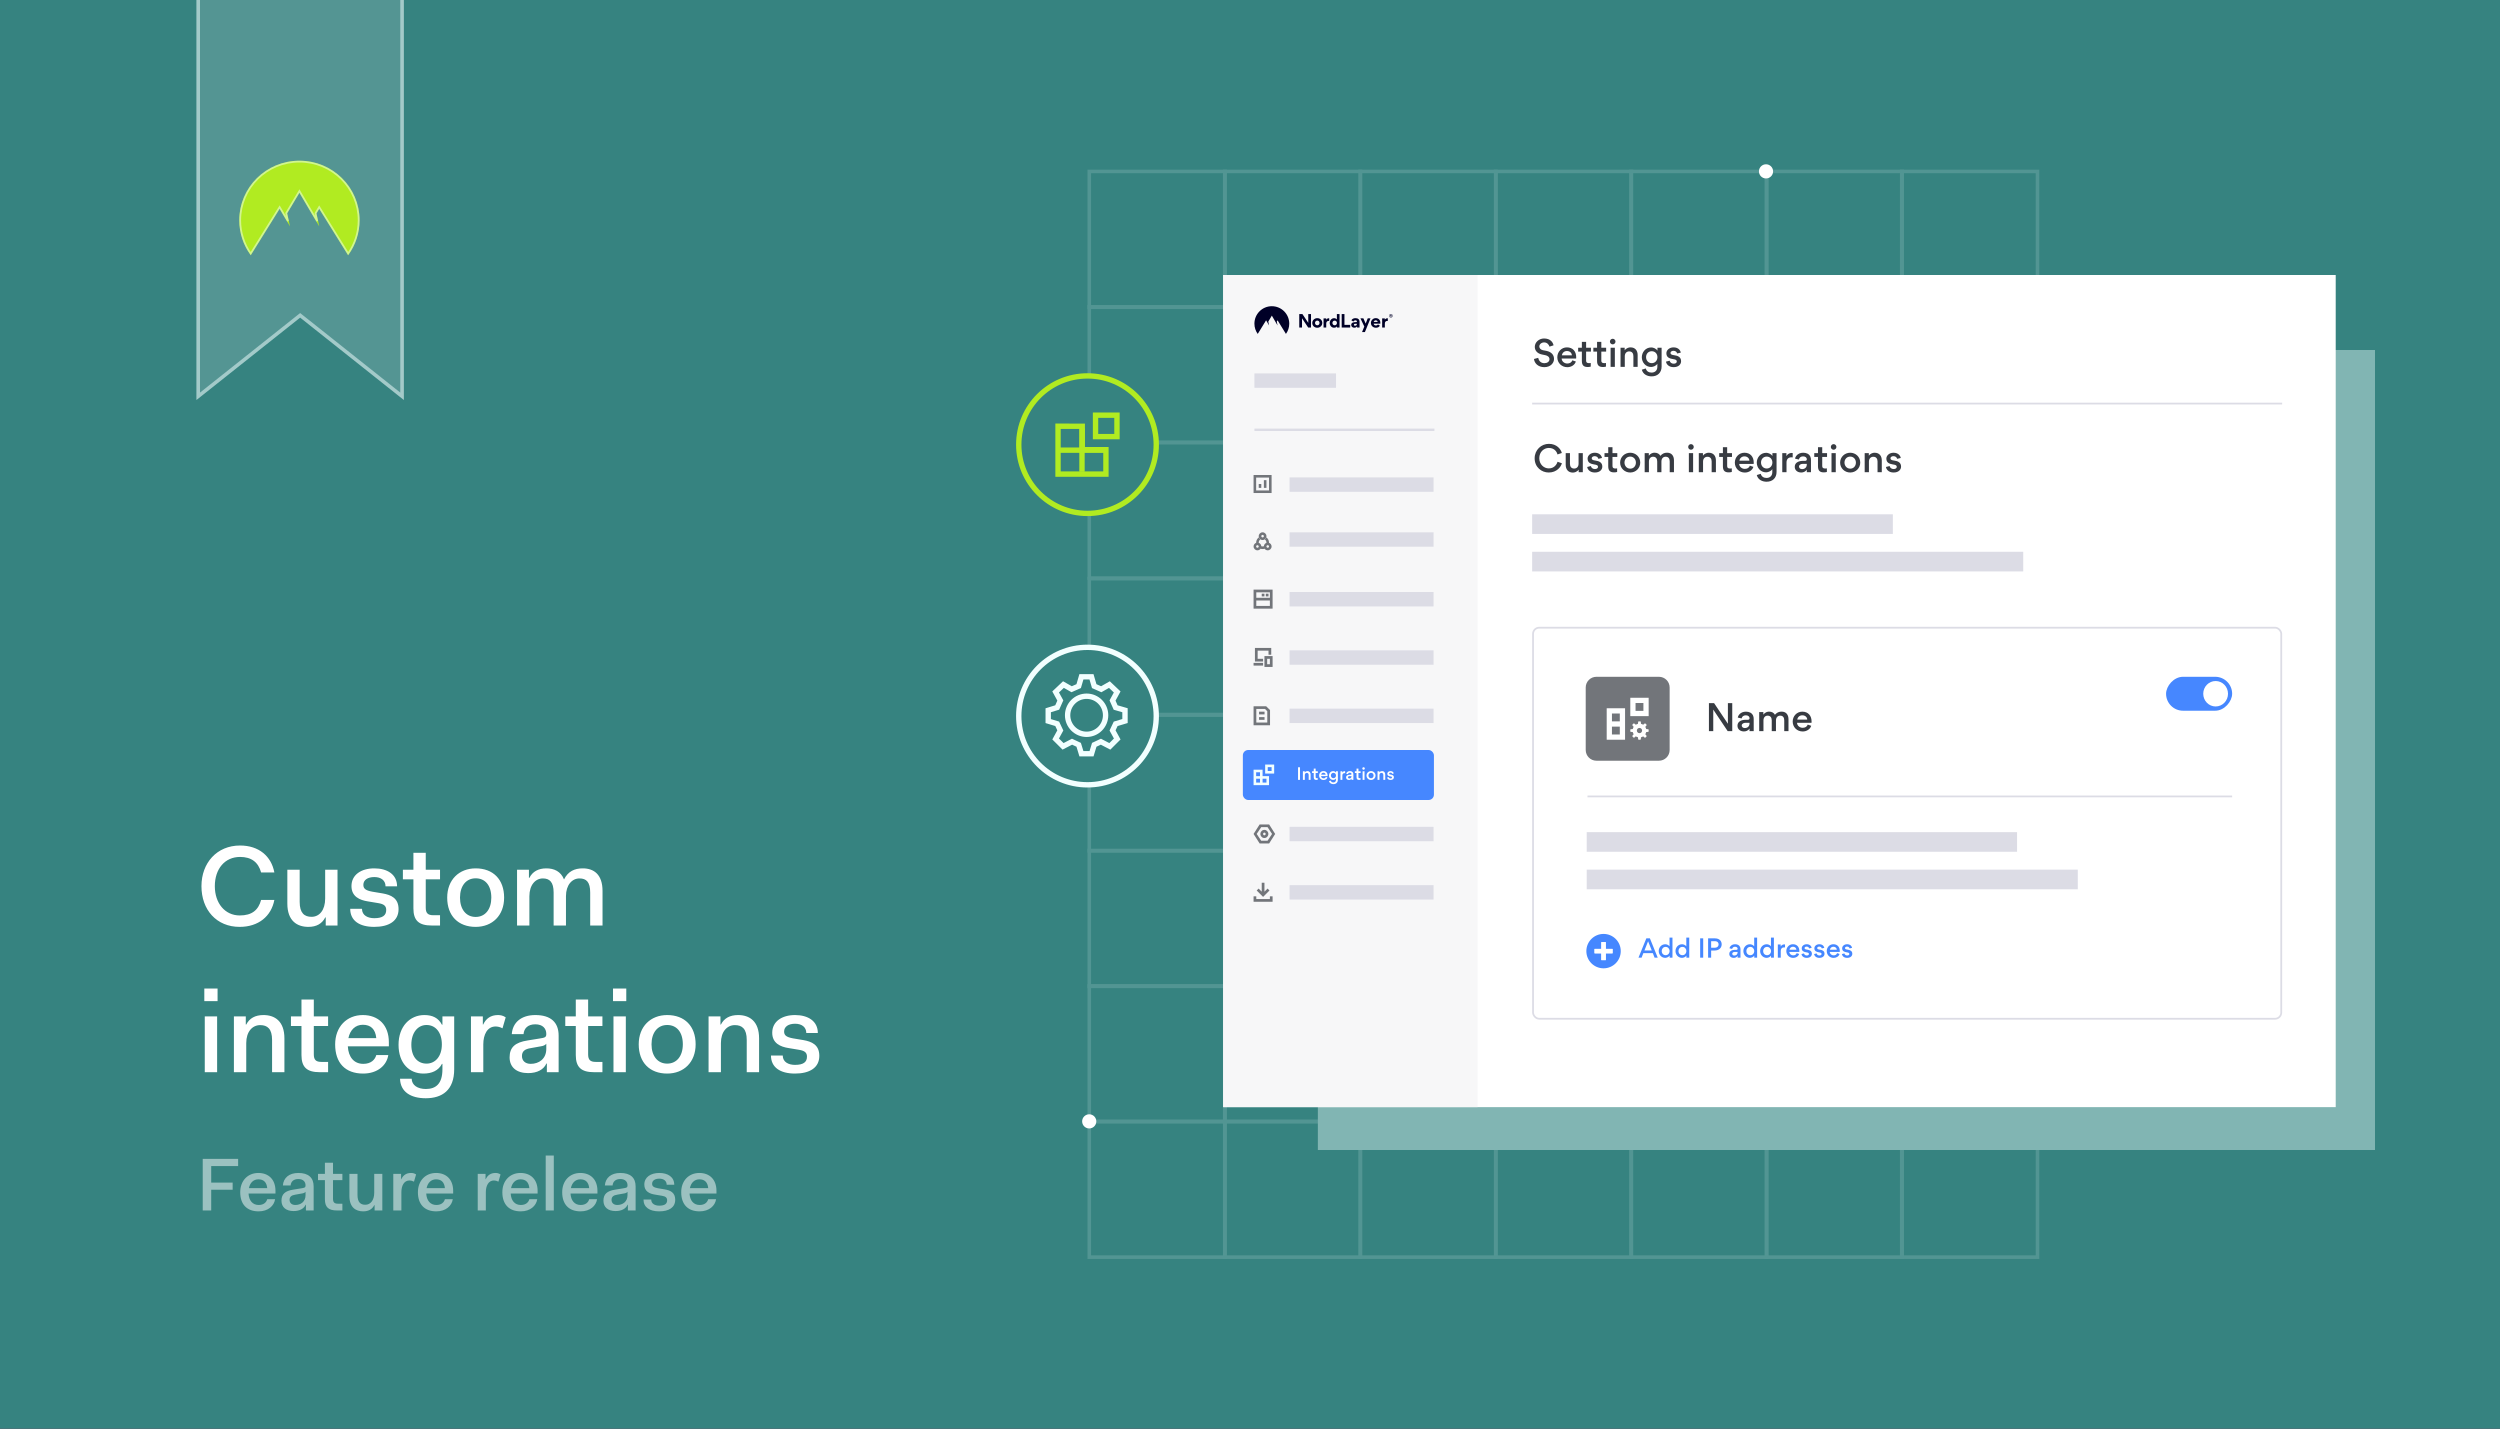 <svg width="392" height="224" viewBox="0 0 392 224" fill="none" xmlns="http://www.w3.org/2000/svg">
<rect x="0" y="0" width="392" height="224" fill="#333333" stroke="none"/>
<g clip-path="url(#clip0_3937_17575)">
<rect width="392" height="224" fill="#494C68"/>
<path d="M166 49C182.31 49 196.014 60.156 199.898 75.253C200.402 77.21 200.741 79.234 200.898 81.308C200.921 81.604 200.94 81.901 200.955 82.199C200.985 82.796 201 83.396 201 84C201 84.906 200.966 85.805 200.898 86.693C200.853 87.286 200.793 87.874 200.719 88.458C200.645 89.042 200.556 89.622 200.453 90.196C200.248 91.345 199.987 92.475 199.673 93.582C199.594 93.859 199.512 94.134 199.427 94.408C199.171 95.23 198.886 96.039 198.572 96.834C197.319 100.013 195.613 102.964 193.535 105.608C193.189 106.049 192.832 106.482 192.465 106.905C191.365 108.175 190.175 109.365 188.905 110.465C188.058 111.199 187.176 111.892 186.261 112.543C183.974 114.169 181.483 115.528 178.834 116.572C178.039 116.886 177.23 117.171 176.408 117.427C176.134 117.512 175.859 117.594 175.582 117.673C174.475 117.987 173.345 118.248 172.195 118.453C171.621 118.556 171.042 118.645 170.458 118.719C169.874 118.793 169.286 118.853 168.693 118.898C167.804 118.966 166.906 119 166 119C165.396 119 164.796 118.985 164.199 118.955C145.706 118.018 131 102.726 131 84C131 64.67 146.67 49 166 49ZM166 53.375C149.086 53.375 135.375 67.086 135.375 84C135.375 92.456 138.802 100.112 144.344 105.654L187.654 62.344C182.112 56.802 174.456 53.375 166 53.375Z" fill="#7F8699"/>
<path d="M226 49C242.31 49 256.014 60.156 259.898 75.253C260.402 77.21 260.741 79.234 260.898 81.308C260.921 81.604 260.94 81.901 260.955 82.199C260.985 82.796 261 83.396 261 84C261 84.906 260.966 85.805 260.898 86.693C260.853 87.286 260.793 87.874 260.719 88.458C260.645 89.042 260.556 89.622 260.453 90.196C260.248 91.345 259.987 92.475 259.673 93.582C259.594 93.859 259.512 94.134 259.427 94.408C259.171 95.23 258.886 96.039 258.572 96.834C257.319 100.013 255.613 102.964 253.535 105.608C253.189 106.049 252.832 106.482 252.465 106.905C251.365 108.175 250.175 109.365 248.905 110.465C248.058 111.199 247.176 111.892 246.261 112.543C243.974 114.169 241.483 115.528 238.834 116.572C238.039 116.886 237.23 117.171 236.408 117.427C236.134 117.512 235.859 117.594 235.582 117.673C234.475 117.987 233.345 118.248 232.195 118.453C231.621 118.556 231.042 118.645 230.458 118.719C229.874 118.793 229.286 118.853 228.693 118.898C227.804 118.966 226.906 119 226 119C225.396 119 224.796 118.985 224.199 118.955C205.706 118.018 191 102.726 191 84C191 64.67 206.67 49 226 49ZM226 53.375C209.086 53.375 195.375 67.086 195.375 84C195.375 92.456 198.802 100.112 204.344 105.654L247.654 62.344C242.112 56.802 234.456 53.375 226 53.375Z" fill="#7F8699"/>
<path d="M160.703 152L158.316 143.273H159.39L161.214 150.381H161.299L163.157 143.273H164.35L166.208 150.381H166.294L168.117 143.273H169.191L166.805 152H165.714L163.788 145.045H163.72L161.794 152H160.703ZM170.372 152V145.455H171.377V152H170.372ZM170.883 144.364C170.687 144.364 170.518 144.297 170.376 144.163C170.237 144.03 170.167 143.869 170.167 143.682C170.167 143.494 170.237 143.334 170.376 143.2C170.518 143.067 170.687 143 170.883 143C171.079 143 171.247 143.067 171.386 143.2C171.528 143.334 171.599 143.494 171.599 143.682C171.599 143.869 171.528 144.03 171.386 144.163C171.247 144.297 171.079 144.364 170.883 144.364ZM175.691 152.136C175.145 152.136 174.664 151.999 174.246 151.723C173.829 151.445 173.502 151.053 173.266 150.547C173.03 150.038 172.912 149.438 172.912 148.744C172.912 148.057 173.03 147.46 173.266 146.955C173.502 146.449 173.83 146.058 174.251 145.783C174.671 145.507 175.157 145.369 175.708 145.369C176.134 145.369 176.471 145.44 176.718 145.582C176.968 145.722 177.158 145.881 177.289 146.06C177.422 146.236 177.526 146.381 177.6 146.494H177.685V143.273H178.691V152H177.719V150.994H177.6C177.526 151.114 177.421 151.264 177.285 151.446C177.148 151.625 176.954 151.786 176.701 151.928C176.448 152.067 176.111 152.136 175.691 152.136ZM175.827 151.233C176.231 151.233 176.572 151.128 176.85 150.918C177.128 150.705 177.34 150.411 177.485 150.036C177.63 149.658 177.702 149.222 177.702 148.727C177.702 148.239 177.631 147.811 177.489 147.445C177.347 147.075 177.137 146.788 176.858 146.584C176.58 146.376 176.236 146.273 175.827 146.273C175.401 146.273 175.046 146.382 174.762 146.601C174.481 146.817 174.269 147.111 174.127 147.483C173.988 147.852 173.918 148.267 173.918 148.727C173.918 149.193 173.989 149.616 174.131 149.997C174.276 150.375 174.489 150.676 174.77 150.901C175.055 151.122 175.407 151.233 175.827 151.233ZM183.519 145.455V146.307H180.127V145.455H183.519ZM181.116 143.886H182.121V150.125C182.121 150.409 182.162 150.622 182.245 150.764C182.33 150.903 182.438 150.997 182.569 151.045C182.702 151.091 182.843 151.114 182.991 151.114C183.101 151.114 183.192 151.108 183.263 151.097C183.334 151.082 183.391 151.071 183.434 151.062L183.638 151.966C183.57 151.991 183.475 152.017 183.353 152.043C183.231 152.071 183.076 152.085 182.888 152.085C182.604 152.085 182.326 152.024 182.053 151.902C181.783 151.78 181.559 151.594 181.38 151.344C181.204 151.094 181.116 150.778 181.116 150.398V143.886ZM186.178 148.062V152H185.172V143.273H186.178V146.477H186.263C186.417 146.139 186.647 145.871 186.954 145.672C187.263 145.47 187.675 145.369 188.189 145.369C188.635 145.369 189.026 145.459 189.361 145.638C189.697 145.814 189.956 146.085 190.141 146.452C190.329 146.815 190.422 147.278 190.422 147.841V152H189.417V147.909C189.417 147.389 189.282 146.987 189.012 146.703C188.745 146.416 188.374 146.273 187.9 146.273C187.57 146.273 187.275 146.342 187.013 146.482C186.755 146.621 186.55 146.824 186.4 147.091C186.252 147.358 186.178 147.682 186.178 148.062ZM192.995 152.068C192.785 152.068 192.605 151.993 192.454 151.842C192.303 151.692 192.228 151.511 192.228 151.301C192.228 151.091 192.303 150.911 192.454 150.76C192.605 150.609 192.785 150.534 192.995 150.534C193.205 150.534 193.386 150.609 193.536 150.76C193.687 150.911 193.762 151.091 193.762 151.301C193.762 151.44 193.727 151.568 193.656 151.685C193.588 151.801 193.495 151.895 193.379 151.966C193.265 152.034 193.137 152.068 192.995 152.068ZM192.995 147.21C192.785 147.21 192.605 147.135 192.454 146.984C192.303 146.834 192.228 146.653 192.228 146.443C192.228 146.233 192.303 146.053 192.454 145.902C192.605 145.751 192.785 145.676 192.995 145.676C193.205 145.676 193.386 145.751 193.536 145.902C193.687 146.053 193.762 146.233 193.762 146.443C193.762 146.582 193.727 146.71 193.656 146.827C193.588 146.943 193.495 147.037 193.379 147.108C193.265 147.176 193.137 147.21 192.995 147.21ZM201.874 152.119C201.311 152.119 200.81 152.023 200.369 151.83C199.932 151.636 199.584 151.368 199.325 151.024C199.07 150.678 198.931 150.276 198.908 149.818H199.982C200.004 150.099 200.101 150.342 200.271 150.547C200.442 150.749 200.665 150.905 200.941 151.016C201.216 151.126 201.521 151.182 201.857 151.182C202.232 151.182 202.564 151.116 202.854 150.986C203.144 150.855 203.371 150.673 203.536 150.44C203.7 150.207 203.783 149.938 203.783 149.631C203.783 149.31 203.703 149.027 203.544 148.783C203.385 148.536 203.152 148.342 202.845 148.203C202.539 148.064 202.164 147.994 201.72 147.994H201.021V147.057H201.72C202.067 147.057 202.371 146.994 202.632 146.869C202.896 146.744 203.102 146.568 203.25 146.341C203.401 146.114 203.476 145.847 203.476 145.54C203.476 145.244 203.411 144.987 203.28 144.768C203.149 144.55 202.965 144.379 202.726 144.257C202.49 144.135 202.212 144.074 201.891 144.074C201.59 144.074 201.306 144.129 201.039 144.24C200.774 144.348 200.558 144.506 200.391 144.713C200.223 144.918 200.132 145.165 200.118 145.455H199.095C199.112 144.997 199.25 144.597 199.509 144.253C199.767 143.906 200.105 143.636 200.523 143.443C200.943 143.25 201.405 143.153 201.908 143.153C202.448 143.153 202.911 143.263 203.297 143.482C203.683 143.697 203.98 143.983 204.188 144.338C204.395 144.693 204.499 145.077 204.499 145.489C204.499 145.98 204.369 146.399 204.111 146.746C203.855 147.092 203.507 147.332 203.067 147.466V147.534C203.618 147.625 204.048 147.859 204.358 148.237C204.668 148.612 204.823 149.077 204.823 149.631C204.823 150.105 204.693 150.531 204.435 150.909C204.179 151.284 203.83 151.58 203.387 151.795C202.943 152.011 202.439 152.119 201.874 152.119ZM209.344 143.153C209.702 143.156 210.06 143.224 210.418 143.358C210.776 143.491 211.102 143.713 211.398 144.023C211.693 144.33 211.931 144.749 212.11 145.28C212.289 145.811 212.378 146.477 212.378 147.278C212.378 148.054 212.304 148.743 212.156 149.345C212.012 149.945 211.801 150.45 211.526 150.862C211.253 151.274 210.921 151.587 210.529 151.8C210.139 152.013 209.699 152.119 209.208 152.119C208.719 152.119 208.283 152.023 207.899 151.83C207.519 151.634 207.206 151.362 206.962 151.016C206.72 150.666 206.566 150.261 206.497 149.801H207.537C207.631 150.202 207.817 150.533 208.095 150.794C208.377 151.053 208.747 151.182 209.208 151.182C209.881 151.182 210.412 150.888 210.801 150.3C211.193 149.712 211.389 148.881 211.389 147.807H211.321C211.162 148.045 210.973 148.251 210.754 148.425C210.536 148.598 210.293 148.732 210.026 148.825C209.759 148.919 209.475 148.966 209.173 148.966C208.673 148.966 208.215 148.842 207.797 148.595C207.382 148.345 207.05 148.003 206.8 147.568C206.553 147.131 206.429 146.631 206.429 146.068C206.429 145.534 206.548 145.045 206.787 144.602C207.029 144.156 207.367 143.801 207.801 143.537C208.239 143.273 208.753 143.145 209.344 143.153ZM209.344 144.091C208.986 144.091 208.664 144.18 208.377 144.359C208.093 144.536 207.867 144.774 207.699 145.075C207.534 145.374 207.452 145.705 207.452 146.068C207.452 146.432 207.531 146.763 207.691 147.061C207.852 147.357 208.073 147.592 208.351 147.768C208.632 147.942 208.952 148.028 209.31 148.028C209.58 148.028 209.831 147.976 210.064 147.871C210.297 147.763 210.5 147.616 210.673 147.432C210.85 147.244 210.987 147.033 211.087 146.797C211.186 146.558 211.236 146.31 211.236 146.051C211.236 145.71 211.154 145.391 210.989 145.092C210.827 144.794 210.602 144.553 210.316 144.368C210.031 144.183 209.708 144.091 209.344 144.091ZM214.054 152V151.233L216.934 148.08C217.273 147.71 217.551 147.389 217.77 147.116C217.988 146.841 218.15 146.582 218.256 146.341C218.363 146.097 218.417 145.841 218.417 145.574C218.417 145.267 218.344 145.001 218.196 144.777C218.051 144.553 217.852 144.379 217.599 144.257C217.346 144.135 217.062 144.074 216.747 144.074C216.412 144.074 216.119 144.143 215.869 144.283C215.622 144.419 215.43 144.611 215.294 144.858C215.16 145.105 215.094 145.395 215.094 145.727H214.088C214.088 145.216 214.206 144.767 214.442 144.381C214.677 143.994 214.998 143.693 215.405 143.477C215.814 143.261 216.273 143.153 216.781 143.153C217.292 143.153 217.746 143.261 218.14 143.477C218.535 143.693 218.845 143.984 219.069 144.351C219.294 144.717 219.406 145.125 219.406 145.574C219.406 145.895 219.348 146.209 219.231 146.516C219.118 146.82 218.919 147.159 218.635 147.534C218.354 147.906 217.963 148.361 217.463 148.898L215.503 150.994V151.062H219.559V152H214.054ZM221.336 154.455V145.455H222.308V146.494H222.427C222.501 146.381 222.604 146.236 222.734 146.06C222.868 145.881 223.058 145.722 223.305 145.582C223.555 145.44 223.893 145.369 224.319 145.369C224.871 145.369 225.356 145.507 225.777 145.783C226.197 146.058 226.525 146.449 226.761 146.955C226.997 147.46 227.115 148.057 227.115 148.744C227.115 149.438 226.997 150.038 226.761 150.547C226.525 151.053 226.199 151.445 225.781 151.723C225.363 151.999 224.882 152.136 224.336 152.136C223.916 152.136 223.579 152.067 223.327 151.928C223.074 151.786 222.879 151.625 222.743 151.446C222.606 151.264 222.501 151.114 222.427 150.994H222.342V154.455H221.336ZM222.325 148.727C222.325 149.222 222.398 149.658 222.542 150.036C222.687 150.411 222.899 150.705 223.177 150.918C223.456 151.128 223.797 151.233 224.2 151.233C224.621 151.233 224.971 151.122 225.253 150.901C225.537 150.676 225.75 150.375 225.892 149.997C226.037 149.616 226.109 149.193 226.109 148.727C226.109 148.267 226.038 147.852 225.896 147.483C225.757 147.111 225.545 146.817 225.261 146.601C224.98 146.382 224.626 146.273 224.2 146.273C223.791 146.273 223.447 146.376 223.169 146.584C222.89 146.788 222.68 147.075 222.538 147.445C222.396 147.811 222.325 148.239 222.325 148.727ZM229.129 145.455L230.698 148.131L232.266 145.455H233.425L231.311 148.727L233.425 152H232.266L230.698 149.46L229.129 152H227.97L230.05 148.727L227.97 145.455H229.129ZM158.848 170V161.273H159.905V165.159H164.558V161.273H165.615V170H164.558V166.097H159.905V170H158.848ZM170.339 170.136C169.708 170.136 169.164 169.997 168.706 169.719C168.252 169.438 167.901 169.045 167.654 168.543C167.41 168.037 167.287 167.449 167.287 166.778C167.287 166.108 167.41 165.517 167.654 165.006C167.901 164.491 168.245 164.091 168.685 163.804C169.128 163.514 169.645 163.369 170.236 163.369C170.577 163.369 170.914 163.426 171.246 163.54C171.579 163.653 171.881 163.838 172.154 164.094C172.427 164.347 172.644 164.682 172.806 165.099C172.968 165.517 173.049 166.031 173.049 166.642V167.068H168.003V166.199H172.026C172.026 165.83 171.952 165.5 171.805 165.21C171.66 164.92 171.452 164.692 171.182 164.524C170.915 164.357 170.6 164.273 170.236 164.273C169.836 164.273 169.489 164.372 169.197 164.571C168.907 164.767 168.684 165.023 168.528 165.338C168.371 165.653 168.293 165.991 168.293 166.352V166.932C168.293 167.426 168.378 167.845 168.549 168.189C168.722 168.53 168.962 168.79 169.269 168.969C169.576 169.145 169.932 169.233 170.339 169.233C170.603 169.233 170.841 169.196 171.055 169.122C171.27 169.045 171.456 168.932 171.613 168.781C171.769 168.628 171.89 168.437 171.975 168.21L172.947 168.483C172.844 168.812 172.672 169.102 172.431 169.352C172.189 169.599 171.891 169.793 171.536 169.932C171.181 170.068 170.782 170.136 170.339 170.136ZM174.579 170V163.455H175.584V170H174.579ZM175.09 162.364C174.894 162.364 174.725 162.297 174.583 162.163C174.444 162.03 174.374 161.869 174.374 161.682C174.374 161.494 174.444 161.334 174.583 161.2C174.725 161.067 174.894 161 175.09 161C175.286 161 175.454 161.067 175.593 161.2C175.735 161.334 175.806 161.494 175.806 161.682C175.806 161.869 175.735 162.03 175.593 162.163C175.454 162.297 175.286 162.364 175.09 162.364ZM180.068 172.591C179.583 172.591 179.165 172.528 178.816 172.403C178.466 172.281 178.175 172.119 177.942 171.918C177.712 171.719 177.529 171.506 177.392 171.278L178.193 170.716C178.284 170.835 178.399 170.972 178.539 171.125C178.678 171.281 178.868 171.416 179.11 171.53C179.354 171.646 179.673 171.705 180.068 171.705C180.597 171.705 181.033 171.577 181.377 171.321C181.72 171.065 181.892 170.665 181.892 170.119V168.79H181.807C181.733 168.909 181.628 169.057 181.492 169.233C181.358 169.406 181.165 169.561 180.912 169.697C180.662 169.831 180.324 169.898 179.898 169.898C179.369 169.898 178.895 169.773 178.475 169.523C178.057 169.273 177.726 168.909 177.482 168.432C177.24 167.955 177.119 167.375 177.119 166.693C177.119 166.023 177.237 165.439 177.473 164.942C177.709 164.442 178.037 164.055 178.458 163.783C178.878 163.507 179.364 163.369 179.915 163.369C180.341 163.369 180.679 163.44 180.929 163.582C181.182 163.722 181.375 163.881 181.509 164.06C181.645 164.236 181.75 164.381 181.824 164.494H181.926V163.455H182.898V170.188C182.898 170.75 182.77 171.207 182.514 171.56C182.262 171.915 181.921 172.175 181.492 172.339C181.066 172.507 180.591 172.591 180.068 172.591ZM180.034 168.994C180.438 168.994 180.779 168.902 181.057 168.717C181.335 168.533 181.547 168.267 181.692 167.92C181.837 167.574 181.909 167.159 181.909 166.676C181.909 166.205 181.838 165.788 181.696 165.428C181.554 165.067 181.344 164.784 181.066 164.58C180.787 164.375 180.443 164.273 180.034 164.273C179.608 164.273 179.253 164.381 178.969 164.597C178.688 164.812 178.476 165.102 178.334 165.466C178.195 165.83 178.125 166.233 178.125 166.676C178.125 167.131 178.196 167.533 178.338 167.882C178.483 168.229 178.696 168.501 178.977 168.7C179.262 168.896 179.614 168.994 180.034 168.994ZM185.744 166.062V170H184.739V161.273H185.744V164.477H185.83C185.983 164.139 186.213 163.871 186.52 163.672C186.83 163.47 187.242 163.369 187.756 163.369C188.202 163.369 188.593 163.459 188.928 163.638C189.263 163.814 189.523 164.085 189.708 164.452C189.895 164.815 189.989 165.278 189.989 165.841V170H188.983V165.909C188.983 165.389 188.848 164.987 188.578 164.703C188.311 164.416 187.941 164.273 187.466 164.273C187.137 164.273 186.841 164.342 186.58 164.482C186.321 164.621 186.117 164.824 185.966 165.091C185.818 165.358 185.744 165.682 185.744 166.062ZM194.675 163.455V164.307H191.283V163.455H194.675ZM192.272 161.886H193.278V168.125C193.278 168.409 193.319 168.622 193.401 168.764C193.486 168.903 193.594 168.997 193.725 169.045C193.858 169.091 193.999 169.114 194.147 169.114C194.258 169.114 194.349 169.108 194.42 169.097C194.491 169.082 194.547 169.071 194.59 169.062L194.795 169.966C194.726 169.991 194.631 170.017 194.509 170.043C194.387 170.071 194.232 170.085 194.045 170.085C193.76 170.085 193.482 170.024 193.209 169.902C192.939 169.78 192.715 169.594 192.536 169.344C192.36 169.094 192.272 168.778 192.272 168.398V161.886ZM199.546 170V169.233L202.427 166.08C202.765 165.71 203.043 165.389 203.262 165.116C203.481 164.841 203.643 164.582 203.748 164.341C203.856 164.097 203.91 163.841 203.91 163.574C203.91 163.267 203.836 163.001 203.688 162.777C203.543 162.553 203.344 162.379 203.091 162.257C202.839 162.135 202.555 162.074 202.239 162.074C201.904 162.074 201.611 162.143 201.361 162.283C201.114 162.419 200.922 162.611 200.786 162.858C200.653 163.105 200.586 163.395 200.586 163.727H199.58C199.58 163.216 199.698 162.767 199.934 162.381C200.17 161.994 200.491 161.693 200.897 161.477C201.306 161.261 201.765 161.153 202.273 161.153C202.785 161.153 203.238 161.261 203.633 161.477C204.028 161.693 204.337 161.984 204.562 162.351C204.786 162.717 204.898 163.125 204.898 163.574C204.898 163.895 204.84 164.209 204.724 164.516C204.61 164.82 204.411 165.159 204.127 165.534C203.846 165.906 203.455 166.361 202.955 166.898L200.995 168.994V169.062H205.052V170H199.546ZM206.812 170V169.233L209.692 166.08C210.03 165.71 210.309 165.389 210.528 165.116C210.746 164.841 210.908 164.582 211.013 164.341C211.121 164.097 211.175 163.841 211.175 163.574C211.175 163.267 211.101 163.001 210.954 162.777C210.809 162.553 210.61 162.379 210.357 162.257C210.104 162.135 209.82 162.074 209.505 162.074C209.17 162.074 208.877 162.143 208.627 162.283C208.38 162.419 208.188 162.611 208.052 162.858C207.918 163.105 207.851 163.395 207.851 163.727H206.846C206.846 163.216 206.964 162.767 207.199 162.381C207.435 161.994 207.756 161.693 208.162 161.477C208.572 161.261 209.03 161.153 209.539 161.153C210.05 161.153 210.503 161.261 210.898 161.477C211.293 161.693 211.603 161.984 211.827 162.351C212.052 162.717 212.164 163.125 212.164 163.574C212.164 163.895 212.106 164.209 211.989 164.516C211.876 164.82 211.677 165.159 211.393 165.534C211.111 165.906 210.721 166.361 210.221 166.898L208.26 168.994V169.062H212.317V170H206.812ZM213.685 168.21V167.341L217.52 161.273H218.151V162.619H217.725L214.827 167.205V167.273H219.992V168.21H213.685ZM217.793 170V167.946V167.541V161.273H218.799V170H217.793ZM221.606 172.455V163.455H222.578V164.494H222.697C222.771 164.381 222.873 164.236 223.004 164.06C223.137 163.881 223.328 163.722 223.575 163.582C223.825 163.44 224.163 163.369 224.589 163.369C225.14 163.369 225.626 163.507 226.046 163.783C226.467 164.058 226.795 164.449 227.031 164.955C227.267 165.46 227.384 166.057 227.384 166.744C227.384 167.438 227.267 168.038 227.031 168.547C226.795 169.053 226.468 169.445 226.051 169.723C225.633 169.999 225.151 170.136 224.606 170.136C224.186 170.136 223.849 170.067 223.596 169.928C223.343 169.786 223.149 169.625 223.012 169.446C222.876 169.264 222.771 169.114 222.697 168.994H222.612V172.455H221.606ZM222.595 166.727C222.595 167.222 222.667 167.658 222.812 168.036C222.957 168.411 223.169 168.705 223.447 168.918C223.725 169.128 224.066 169.233 224.47 169.233C224.89 169.233 225.241 169.122 225.522 168.901C225.806 168.676 226.019 168.375 226.161 167.997C226.306 167.616 226.379 167.193 226.379 166.727C226.379 166.267 226.308 165.852 226.166 165.483C226.026 165.111 225.815 164.817 225.531 164.601C225.249 164.382 224.896 164.273 224.47 164.273C224.061 164.273 223.717 164.376 223.438 164.584C223.16 164.788 222.95 165.075 222.808 165.445C222.666 165.811 222.595 166.239 222.595 166.727ZM229.399 163.455L230.967 166.131L232.535 163.455H233.694L231.581 166.727L233.694 170H232.535L230.967 167.46L229.399 170H228.24L230.319 166.727L228.24 163.455H229.399Z" fill="#F2FFFF" fill-opacity="0.7"/>
<g clip-path="url(#clip1_3937_17575)">
<rect width="392" height="224" fill="#368380"/>
<path d="M30.8 -4.479H63.325V62.721L47.063 49.801L30.8 62.721V-4.479Z" fill="white" fill-opacity="0.15"/>
<path d="M63.044 -4.199V62.14L47.237 49.581L47.063 49.443L46.888 49.581L31.081 62.14V-4.199H63.044Z" stroke="#F2FFFF" stroke-opacity="0.5" stroke-width="0.56"/>
<path fill-rule="evenodd" clip-rule="evenodd" d="M39.315 40.018C38.186 38.479 37.52 36.585 37.52 34.537C37.52 29.381 41.742 25.2 46.95 25.2C52.158 25.2 56.38 29.38 56.38 34.537C56.38 36.585 55.715 38.479 54.585 40.018L50.056 32.736L49.619 33.467L50.062 35.501L46.95 30.228L45.025 33.447L45.473 35.501L43.842 32.74L39.315 40.018Z" fill="#B1EB21"/>
<path d="M46.95 25.34C52.082 25.34 56.24 29.459 56.24 34.537C56.24 36.479 55.63 38.279 54.593 39.764L50.175 32.662L50.053 32.467L49.936 32.664L49.499 33.395L49.47 33.442L49.482 33.497L49.739 34.678L47.071 30.156L46.951 29.954L46.83 30.156L44.905 33.375L44.877 33.422L44.888 33.477L45.151 34.681L43.963 32.669L43.845 32.47L43.723 32.666L39.307 39.764C38.27 38.279 37.66 36.479 37.66 34.537C37.66 29.459 41.818 25.34 46.95 25.34Z" stroke="#F2FFFF" stroke-opacity="0.5" stroke-width="0.28"/>
<path d="M31.588 138.956C31.588 135.3 34.008 132.576 37.645 132.576C40.584 132.576 42.538 134.243 43.021 136.805H40.943C40.495 135.175 39.402 134.368 37.645 134.368C35.244 134.368 33.685 136.25 33.685 138.956C33.685 141.608 35.262 143.543 37.592 143.543C39.509 143.543 40.513 142.701 40.943 141.106H43.021C42.538 143.669 40.531 145.335 37.574 145.335C33.954 145.335 31.588 142.665 31.588 138.956ZM45.055 141.679V136.375H46.99V141.429C46.99 143.167 47.725 143.758 48.854 143.758C50.09 143.758 50.986 142.701 50.986 140.891V136.375H52.922V145.12H51.076V143.848H51.004C50.502 144.833 49.624 145.335 48.352 145.335C46.596 145.335 45.055 144.403 45.055 141.679ZM54.913 142.504H56.759C56.759 143.561 57.709 143.973 58.677 143.973C59.985 143.973 60.558 143.543 60.558 142.683C60.558 142.038 60.182 141.751 59.304 141.608L57.691 141.339C56.401 141.142 55.111 140.586 55.111 138.938C55.111 137.164 56.634 136.16 58.695 136.16C60.719 136.16 62.261 137.11 62.261 138.974H60.451C60.451 138.06 59.752 137.522 58.695 137.522C57.673 137.522 56.974 137.97 56.974 138.741C56.974 139.332 57.315 139.619 58.372 139.816L59.985 140.085C61.311 140.318 62.494 140.819 62.494 142.558C62.494 144.439 60.953 145.335 58.677 145.335C56.365 145.335 54.913 144.367 54.913 142.504ZM64.822 142.432V137.88H63.173V136.375H64.822V133.723H66.757V136.375H68.997V137.88H66.757V142.325C66.757 143.167 67.08 143.507 67.94 143.507H68.997V145.12H67.689C65.682 145.12 64.822 144.35 64.822 142.432ZM70.121 140.748C70.121 137.934 72.003 136.16 74.584 136.16C77.307 136.16 79.046 137.88 79.046 140.748C79.046 143.561 77.182 145.335 74.584 145.335C71.86 145.335 70.121 143.615 70.121 140.748ZM72.128 140.748C72.128 142.593 73.096 143.776 74.584 143.776C76.071 143.776 77.038 142.593 77.038 140.748C77.038 138.83 76.071 137.719 74.584 137.719C73.096 137.719 72.128 138.902 72.128 140.748ZM81.073 145.12V136.375H82.937V137.647H83.008C83.51 136.644 84.442 136.16 85.661 136.16C86.879 136.16 87.936 136.626 88.438 137.898C89.066 136.626 90.087 136.16 91.377 136.16C93.097 136.16 94.477 137.092 94.477 139.708V145.12H92.542V139.941C92.542 138.311 91.951 137.737 90.858 137.737C89.693 137.737 88.743 138.776 88.743 140.515V145.12H86.808V139.941C86.808 138.311 86.18 137.737 85.123 137.737C83.958 137.737 83.008 138.759 83.008 140.533V145.12H81.073ZM32.036 156.974V155.003H34.115V156.974H32.036ZM32.108 168.12V159.375H34.044V168.12H32.108ZM36.676 168.12V159.375H38.539V160.647H38.611C39.113 159.662 40.009 159.16 41.317 159.16C43.055 159.16 44.596 160.092 44.596 162.816V168.12H42.661V163.067C42.661 161.328 41.944 160.737 40.797 160.737C39.561 160.737 38.611 161.776 38.611 163.551V168.12H36.676ZM47.27 165.432V160.88H45.621V159.375H47.27V156.723H49.205V159.375H51.445V160.88H49.205V165.325C49.205 166.167 49.527 166.507 50.388 166.507H51.445V168.12H50.137C48.13 168.12 47.27 167.35 47.27 165.432ZM52.551 163.766C52.551 160.988 54.379 159.16 56.888 159.16C59.325 159.16 60.973 160.719 60.973 163.425V164.07H54.54C54.63 165.791 55.544 166.812 56.959 166.812C58.196 166.812 58.805 166.149 59.002 165.432H60.884C60.651 167.009 59.235 168.335 56.941 168.335C54.128 168.335 52.551 166.651 52.551 163.766ZM56.888 160.683C55.741 160.683 54.898 161.472 54.63 162.78H59.002C58.859 161.346 58.124 160.683 56.888 160.683ZM62.724 169.142H64.552C64.57 170.163 65.484 170.754 66.774 170.754C68.315 170.754 69.373 169.966 69.373 167.654V166.812H69.301C68.746 167.887 67.688 168.335 66.398 168.335C64.194 168.335 62.491 166.74 62.491 163.819C62.491 160.916 64.301 159.16 66.541 159.16C67.814 159.16 68.746 159.608 69.301 160.683H69.373V159.375H71.218V167.654C71.218 170.951 69.319 172.206 66.756 172.206C64.409 172.206 62.778 171.202 62.724 169.142ZM64.498 163.819C64.498 165.755 65.52 166.776 66.882 166.776C68.226 166.776 69.283 165.665 69.283 163.766C69.283 161.83 68.262 160.719 66.882 160.719C65.52 160.719 64.498 161.902 64.498 163.819ZM73.846 168.12V159.375H75.709V160.647H75.763C76.193 159.716 76.946 159.16 78.075 159.16C78.433 159.16 78.845 159.214 79.293 159.519L78.792 161.239C78.415 161.042 78.057 160.952 77.716 160.952C76.408 160.952 75.781 162.224 75.781 163.748V168.12H73.846ZM79.906 165.791C79.906 164.231 80.749 163.443 82.756 163.138L84.53 162.852C85.462 162.708 85.659 162.655 85.659 162.117C85.659 161.275 85.103 160.612 83.938 160.612C82.774 160.612 82.164 161.239 82.093 162.153H80.247C80.372 160.343 81.716 159.16 83.938 159.16C86.393 159.16 87.594 160.325 87.594 162.386V168.12H85.748V166.758H85.677C85.264 167.69 84.261 168.263 82.809 168.263C80.999 168.263 79.906 167.35 79.906 165.791ZM85.659 164.464V163.658C85.497 163.873 85.193 164.016 84.763 164.07L83.257 164.339C82.272 164.482 81.842 164.859 81.842 165.593C81.842 166.31 82.344 166.812 83.222 166.812C84.494 166.812 85.659 166.041 85.659 164.464ZM90.284 165.432V160.88H88.636V159.375H90.284V156.723H92.22V159.375H94.46V160.88H92.22V165.325C92.22 166.167 92.542 166.507 93.403 166.507H94.46V168.12H93.152C91.145 168.12 90.284 167.35 90.284 165.432ZM96.121 156.974V155.003H98.2V156.974H96.121ZM96.193 168.12V159.375H98.129V168.12H96.193ZM100.151 163.748C100.151 160.934 102.033 159.16 104.613 159.16C107.337 159.16 109.076 160.88 109.076 163.748C109.076 166.561 107.212 168.335 104.613 168.335C101.89 168.335 100.151 166.615 100.151 163.748ZM102.158 163.748C102.158 165.593 103.126 166.776 104.613 166.776C106.101 166.776 107.068 165.593 107.068 163.748C107.068 161.83 106.101 160.719 104.613 160.719C103.126 160.719 102.158 161.902 102.158 163.748ZM111.103 168.12V159.375H112.967V160.647H113.039C113.54 159.662 114.436 159.16 115.744 159.16C117.483 159.16 119.024 160.092 119.024 162.816V168.12H117.088V163.067C117.088 161.328 116.372 160.737 115.225 160.737C113.988 160.737 113.039 161.776 113.039 163.551V168.12H111.103ZM120.888 165.504H122.734C122.734 166.561 123.684 166.973 124.652 166.973C125.96 166.973 126.533 166.543 126.533 165.683C126.533 165.038 126.157 164.751 125.279 164.608L123.666 164.339C122.376 164.142 121.086 163.586 121.086 161.938C121.086 160.164 122.609 159.16 124.67 159.16C126.695 159.16 128.236 160.11 128.236 161.974H126.426C126.426 161.06 125.727 160.522 124.67 160.522C123.648 160.522 122.949 160.97 122.949 161.741C122.949 162.332 123.29 162.619 124.347 162.816L125.96 163.085C127.286 163.318 128.469 163.819 128.469 165.558C128.469 167.439 126.928 168.335 124.652 168.335C122.34 168.335 120.888 167.367 120.888 165.504Z" fill="white"/>
<path opacity="0.5" d="M31.788 189.8V181.709H37.339V182.838H33.117V185.437H36.48V186.554H33.117V189.8H31.788ZM37.667 186.942C37.667 185.119 38.866 183.92 40.513 183.92C42.112 183.92 43.194 184.943 43.194 186.719V187.142H38.972C39.031 188.271 39.631 188.941 40.56 188.941C41.371 188.941 41.771 188.506 41.9 188.036H43.135C42.982 189.071 42.053 189.941 40.548 189.941C38.702 189.941 37.667 188.835 37.667 186.942ZM40.513 184.919C39.76 184.919 39.207 185.437 39.031 186.295H41.9C41.806 185.355 41.324 184.919 40.513 184.919ZM44.135 188.271C44.135 187.248 44.687 186.73 46.004 186.531L47.169 186.342C47.78 186.248 47.909 186.213 47.909 185.86C47.909 185.307 47.545 184.872 46.781 184.872C46.016 184.872 45.616 185.284 45.569 185.884H44.358C44.44 184.696 45.322 183.92 46.781 183.92C48.392 183.92 49.179 184.684 49.179 186.037V189.8H47.968V188.906H47.921C47.651 189.518 46.992 189.894 46.04 189.894C44.852 189.894 44.135 189.294 44.135 188.271ZM47.909 187.401V186.872C47.804 187.013 47.604 187.107 47.321 187.142L46.334 187.318C45.687 187.413 45.405 187.659 45.405 188.142C45.405 188.612 45.734 188.941 46.31 188.941C47.145 188.941 47.909 188.436 47.909 187.401ZM50.945 188.036V185.049H49.863V184.061H50.945V182.32H52.215V184.061H53.685V185.049H52.215V187.965C52.215 188.518 52.427 188.741 52.991 188.741H53.685V189.8H52.827C51.51 189.8 50.945 189.294 50.945 188.036ZM54.786 187.542V184.061H56.056V187.377C56.056 188.518 56.538 188.906 57.279 188.906C58.091 188.906 58.679 188.212 58.679 187.024V184.061H59.949V189.8H58.737V188.965H58.69C58.361 189.612 57.785 189.941 56.95 189.941C55.797 189.941 54.786 189.329 54.786 187.542ZM61.667 189.8V184.061H62.89V184.896H62.926C63.208 184.284 63.702 183.92 64.443 183.92C64.678 183.92 64.948 183.955 65.242 184.155L64.913 185.284C64.666 185.155 64.431 185.096 64.207 185.096C63.349 185.096 62.937 185.931 62.937 186.93V189.8H61.667ZM65.528 186.942C65.528 185.119 66.728 183.92 68.374 183.92C69.973 183.92 71.055 184.943 71.055 186.719V187.142H66.833C66.892 188.271 67.492 188.941 68.421 188.941C69.232 188.941 69.632 188.506 69.761 188.036H70.996C70.844 189.071 69.914 189.941 68.409 189.941C66.563 189.941 65.528 188.835 65.528 186.942ZM68.374 184.919C67.621 184.919 67.069 185.437 66.892 186.295H69.761C69.668 185.355 69.185 184.919 68.374 184.919ZM74.909 189.8V184.061H76.132V184.896H76.167C76.449 184.284 76.943 183.92 77.684 183.92C77.919 183.92 78.19 183.955 78.484 184.155L78.155 185.284C77.908 185.155 77.672 185.096 77.449 185.096C76.591 185.096 76.179 185.931 76.179 186.93V189.8H74.909ZM78.769 186.942C78.769 185.119 79.969 183.92 81.615 183.92C83.215 183.92 84.297 184.943 84.297 186.719V187.142H80.075C80.134 188.271 80.733 188.941 81.662 188.941C82.474 188.941 82.874 188.506 83.003 188.036H84.238C84.085 189.071 83.156 189.941 81.651 189.941C79.804 189.941 78.769 188.835 78.769 186.942ZM81.615 184.919C80.863 184.919 80.31 185.437 80.134 186.295H83.003C82.909 185.355 82.427 184.919 81.615 184.919ZM85.566 189.8V181.191H86.836V189.8H85.566ZM88.152 186.942C88.152 185.119 89.352 183.92 90.998 183.92C92.597 183.92 93.679 184.943 93.679 186.719V187.142H89.457C89.516 188.271 90.116 188.941 91.045 188.941C91.857 188.941 92.256 188.506 92.386 188.036H93.621C93.468 189.071 92.539 189.941 91.033 189.941C89.187 189.941 88.152 188.835 88.152 186.942ZM90.998 184.919C90.245 184.919 89.693 185.437 89.516 186.295H92.386C92.292 185.355 91.809 184.919 90.998 184.919ZM94.62 188.271C94.62 187.248 95.172 186.73 96.49 186.531L97.654 186.342C98.265 186.248 98.395 186.213 98.395 185.86C98.395 185.307 98.03 184.872 97.266 184.872C96.501 184.872 96.102 185.284 96.055 185.884H94.843C94.926 184.696 95.808 183.92 97.266 183.92C98.877 183.92 99.665 184.684 99.665 186.037V189.8H98.454V188.906H98.406C98.136 189.518 97.478 189.894 96.525 189.894C95.337 189.894 94.62 189.294 94.62 188.271ZM98.395 187.401V186.872C98.289 187.013 98.089 187.107 97.807 187.142L96.819 187.318C96.172 187.413 95.89 187.659 95.89 188.142C95.89 188.612 96.219 188.941 96.795 188.941C97.63 188.941 98.395 188.436 98.395 187.401ZM100.9 188.083H102.111C102.111 188.777 102.734 189.047 103.369 189.047C104.228 189.047 104.604 188.765 104.604 188.2C104.604 187.777 104.357 187.589 103.781 187.495L102.723 187.318C101.876 187.189 101.029 186.825 101.029 185.743C101.029 184.578 102.029 183.92 103.381 183.92C104.71 183.92 105.721 184.543 105.721 185.766H104.534C104.534 185.166 104.075 184.814 103.381 184.814C102.711 184.814 102.252 185.108 102.252 185.613C102.252 186.001 102.476 186.189 103.169 186.319L104.228 186.495C105.098 186.648 105.874 186.977 105.874 188.118C105.874 189.353 104.863 189.941 103.369 189.941C101.852 189.941 100.9 189.306 100.9 188.083ZM106.814 186.942C106.814 185.119 108.014 183.92 109.66 183.92C111.26 183.92 112.341 184.943 112.341 186.719V187.142H108.12C108.178 188.271 108.778 188.941 109.707 188.941C110.519 188.941 110.919 188.506 111.048 188.036H112.283C112.13 189.071 111.201 189.941 109.695 189.941C107.849 189.941 106.814 188.835 106.814 186.942ZM109.66 184.919C108.908 184.919 108.355 185.437 108.178 186.295H111.048C110.954 185.355 110.472 184.919 109.66 184.919Z" fill="white"/>
<g opacity="0.15">
<rect x="319.48" y="26.882" width="21.297" height="21.289" transform="rotate(90 319.48 26.882)" stroke="#F2FFFF" stroke-width="0.56"/>
<rect x="298.256" y="26.882" width="21.297" height="21.289" transform="rotate(90 298.256 26.882)" stroke="#F2FFFF" stroke-width="0.56"/>
<rect x="277.031" y="26.882" width="21.297" height="21.289" transform="rotate(90 277.031 26.882)" stroke="#F2FFFF" stroke-width="0.56"/>
<rect x="255.807" y="26.882" width="21.297" height="21.289" transform="rotate(90 255.807 26.882)" stroke="#F2FFFF" stroke-width="0.56"/>
<rect x="234.569" y="26.882" width="21.297" height="21.289" transform="rotate(90 234.569 26.882)" stroke="#F2FFFF" stroke-width="0.56"/>
<rect x="213.328" y="26.882" width="21.297" height="21.289" transform="rotate(90 213.328 26.882)" stroke="#F2FFFF" stroke-width="0.56"/>
<rect x="192.089" y="26.882" width="21.297" height="21.289" transform="rotate(90 192.089 26.882)" stroke="#F2FFFF" stroke-width="0.56"/>
<rect x="319.48" y="48.114" width="21.297" height="21.289" transform="rotate(90 319.48 48.114)" stroke="#F2FFFF" stroke-width="0.56"/>
<rect x="298.256" y="48.114" width="21.297" height="21.289" transform="rotate(90 298.256 48.114)" stroke="#F2FFFF" stroke-width="0.56"/>
<rect x="277.031" y="48.114" width="21.297" height="21.289" transform="rotate(90 277.031 48.114)" stroke="#F2FFFF" stroke-width="0.56"/>
<rect x="255.807" y="48.114" width="21.297" height="21.289" transform="rotate(90 255.807 48.114)" stroke="#F2FFFF" stroke-width="0.56"/>
<rect x="234.569" y="48.114" width="21.297" height="21.289" transform="rotate(90 234.569 48.114)" stroke="#F2FFFF" stroke-width="0.56"/>
<rect x="213.328" y="48.114" width="21.297" height="21.289" transform="rotate(90 213.328 48.114)" stroke="#F2FFFF" stroke-width="0.56"/>
<rect x="192.089" y="48.114" width="21.297" height="21.289" transform="rotate(90 192.089 48.114)" stroke="#F2FFFF" stroke-width="0.56"/>
<rect x="319.48" y="69.347" width="21.297" height="21.289" transform="rotate(90 319.48 69.347)" stroke="#F2FFFF" stroke-width="0.56"/>
<rect x="298.256" y="69.347" width="21.297" height="21.289" transform="rotate(90 298.256 69.347)" stroke="#F2FFFF" stroke-width="0.56"/>
<rect x="277.031" y="69.347" width="21.297" height="21.289" transform="rotate(90 277.031 69.347)" stroke="#F2FFFF" stroke-width="0.56"/>
<rect x="255.807" y="69.347" width="21.297" height="21.289" transform="rotate(90 255.807 69.347)" stroke="#F2FFFF" stroke-width="0.56"/>
<rect x="234.569" y="69.347" width="21.297" height="21.289" transform="rotate(90 234.569 69.347)" stroke="#F2FFFF" stroke-width="0.56"/>
<rect x="213.328" y="69.347" width="21.297" height="21.289" transform="rotate(90 213.328 69.347)" stroke="#F2FFFF" stroke-width="0.56"/>
<rect x="192.089" y="69.347" width="21.297" height="21.289" transform="rotate(90 192.089 69.347)" stroke="#F2FFFF" stroke-width="0.56"/>
<rect x="319.48" y="90.736" width="21.297" height="21.289" transform="rotate(90 319.48 90.736)" stroke="#F2FFFF" stroke-width="0.56"/>
<rect x="298.256" y="90.736" width="21.297" height="21.289" transform="rotate(90 298.256 90.736)" stroke="#F2FFFF" stroke-width="0.56"/>
<rect x="277.031" y="90.736" width="21.297" height="21.289" transform="rotate(90 277.031 90.736)" stroke="#F2FFFF" stroke-width="0.56"/>
<rect x="255.807" y="90.736" width="21.297" height="21.289" transform="rotate(90 255.807 90.736)" stroke="#F2FFFF" stroke-width="0.56"/>
<rect x="234.569" y="90.736" width="21.297" height="21.289" transform="rotate(90 234.569 90.736)" stroke="#F2FFFF" stroke-width="0.56"/>
<rect x="213.328" y="90.736" width="21.297" height="21.289" transform="rotate(90 213.328 90.736)" stroke="#F2FFFF" stroke-width="0.56"/>
<rect x="192.089" y="90.736" width="21.297" height="21.289" transform="rotate(90 192.089 90.736)" stroke="#F2FFFF" stroke-width="0.56"/>
<rect x="319.48" y="112.126" width="21.297" height="21.289" transform="rotate(90 319.48 112.126)" stroke="#F2FFFF" stroke-width="0.56"/>
<rect x="298.256" y="112.126" width="21.297" height="21.289" transform="rotate(90 298.256 112.126)" stroke="#F2FFFF" stroke-width="0.56"/>
<rect x="277.031" y="112.126" width="21.297" height="21.289" transform="rotate(90 277.031 112.126)" stroke="#F2FFFF" stroke-width="0.56"/>
<rect x="255.807" y="112.126" width="21.297" height="21.289" transform="rotate(90 255.807 112.126)" stroke="#F2FFFF" stroke-width="0.56"/>
<rect x="234.569" y="112.126" width="21.297" height="21.289" transform="rotate(90 234.569 112.126)" stroke="#F2FFFF" stroke-width="0.56"/>
<rect x="213.328" y="112.126" width="21.297" height="21.289" transform="rotate(90 213.328 112.126)" stroke="#F2FFFF" stroke-width="0.56"/>
<rect x="192.089" y="112.126" width="21.297" height="21.289" transform="rotate(90 192.089 112.126)" stroke="#F2FFFF" stroke-width="0.56"/>
<rect x="319.48" y="133.358" width="21.297" height="21.289" transform="rotate(90 319.48 133.358)" stroke="#F2FFFF" stroke-width="0.56"/>
<rect x="298.256" y="133.358" width="21.297" height="21.289" transform="rotate(90 298.256 133.358)" stroke="#F2FFFF" stroke-width="0.56"/>
<rect x="277.031" y="133.358" width="21.297" height="21.289" transform="rotate(90 277.031 133.358)" stroke="#F2FFFF" stroke-width="0.56"/>
<rect x="255.807" y="133.358" width="21.297" height="21.289" transform="rotate(90 255.807 133.358)" stroke="#F2FFFF" stroke-width="0.56"/>
<rect x="234.569" y="133.358" width="21.297" height="21.289" transform="rotate(90 234.569 133.358)" stroke="#F2FFFF" stroke-width="0.56"/>
<rect x="213.328" y="133.358" width="21.297" height="21.289" transform="rotate(90 213.328 133.358)" stroke="#F2FFFF" stroke-width="0.56"/>
<rect x="192.089" y="133.358" width="21.297" height="21.289" transform="rotate(90 192.089 133.358)" stroke="#F2FFFF" stroke-width="0.56"/>
<rect x="319.48" y="154.591" width="21.297" height="21.289" transform="rotate(90 319.48 154.591)" stroke="#F2FFFF" stroke-width="0.56"/>
<rect x="298.256" y="154.591" width="21.297" height="21.289" transform="rotate(90 298.256 154.591)" stroke="#F2FFFF" stroke-width="0.56"/>
<rect x="277.031" y="154.591" width="21.297" height="21.289" transform="rotate(90 277.031 154.591)" stroke="#F2FFFF" stroke-width="0.56"/>
<rect x="255.807" y="154.591" width="21.297" height="21.289" transform="rotate(90 255.807 154.591)" stroke="#F2FFFF" stroke-width="0.56"/>
<rect x="234.569" y="154.591" width="21.297" height="21.289" transform="rotate(90 234.569 154.591)" stroke="#F2FFFF" stroke-width="0.56"/>
<rect x="213.328" y="154.591" width="21.297" height="21.289" transform="rotate(90 213.328 154.591)" stroke="#F2FFFF" stroke-width="0.56"/>
<rect x="192.089" y="154.591" width="21.297" height="21.289" transform="rotate(90 192.089 154.591)" stroke="#F2FFFF" stroke-width="0.56"/>
<rect x="319.48" y="175.823" width="21.297" height="21.289" transform="rotate(90 319.48 175.823)" stroke="#F2FFFF" stroke-width="0.56"/>
<rect x="298.256" y="175.823" width="21.297" height="21.289" transform="rotate(90 298.256 175.823)" stroke="#F2FFFF" stroke-width="0.56"/>
<rect x="277.031" y="175.823" width="21.297" height="21.289" transform="rotate(90 277.031 175.823)" stroke="#F2FFFF" stroke-width="0.56"/>
<rect x="255.807" y="175.823" width="21.297" height="21.289" transform="rotate(90 255.807 175.823)" stroke="#F2FFFF" stroke-width="0.56"/>
<rect x="234.569" y="175.823" width="21.297" height="21.289" transform="rotate(90 234.569 175.823)" stroke="#F2FFFF" stroke-width="0.56"/>
<rect x="213.329" y="175.823" width="21.297" height="21.289" transform="rotate(90 213.329 175.823)" stroke="#F2FFFF" stroke-width="0.56"/>
<rect x="192.089" y="175.823" width="21.297" height="21.289" transform="rotate(90 192.089 175.823)" stroke="#F2FFFF" stroke-width="0.56"/>
</g>
<rect x="372.4" y="54.88" width="125.44" height="165.76" transform="rotate(90 372.4 54.88)" fill="#81B5B3"/>
<circle cx="170.791" cy="175.831" r="1.111" fill="white"/>
<circle cx="276.911" cy="26.871" r="1.111" fill="white"/>
<circle cx="170.52" cy="112.28" r="10.78" fill="#368380" stroke="#F2FFFF" stroke-width="0.84"/>
<path d="M170.38 109.167C172.024 109.167 173.359 110.503 173.359 112.152C173.359 113.802 172.024 115.139 170.38 115.139C168.736 115.139 167.402 113.802 167.402 112.152C167.402 110.503 168.736 109.167 170.38 109.167Z" stroke="#F2FFFF" stroke-width="0.84"/>
<path d="M168.034 108.07L169.137 107.583L169.565 106.12H170.341L171.145 106.122L171.573 107.585L172.673 108.073L173.955 107.343L175.177 108.501L174.445 109.841L174.934 110.938L176.4 111.366V113.058L174.936 113.497L174.448 114.532L175.182 115.873L174.022 117.03L172.617 116.298L171.579 116.785L171.153 118.186L170.367 118.186H169.565L169.137 116.784L168.096 116.297L166.687 117.028L165.524 115.87L166.258 114.529L165.769 113.493L164.36 113.067V111.369L165.769 110.934L166.258 109.837L165.524 108.497L166.748 107.339L168.034 108.07Z" stroke="#F2FFFF" stroke-width="0.84"/>
<circle cx="170.521" cy="69.722" r="10.78" fill="#368380" stroke="#B1EB21" stroke-width="0.84"/>
<path d="M169.697 66.84V70.508H173.409V74.34H165.9V66.831L169.697 66.84Z" stroke="#B1EB21" stroke-width="0.84"/>
<path d="M169.655 67.194V73.978" stroke="#B1EB21" stroke-width="0.84"/>
<path d="M166.002 70.586H173.49" stroke="#B1EB21" stroke-width="0.84"/>
<rect x="171.78" y="65.101" width="3.36" height="3.36" stroke="#B1EB21" stroke-width="0.84"/>
<g clip-path="url(#clip2_3937_17575)">
<rect width="174.44" height="130.48" transform="translate(191.8 43.12)" fill="white"/>
<rect x="191.8" y="43.12" width="39.89" height="166.71" fill="#F7F7F8"/>
<rect x="194.88" y="117.6" width="29.96" height="7.84" rx="0.84" fill="#4687FF"/>
<path fill-rule="evenodd" clip-rule="evenodd" d="M224.916 67.58H196.692V67.204H224.916V67.58Z" fill="#DCDCE5"/>
<path fill-rule="evenodd" clip-rule="evenodd" d="M197.212 52.359C196.885 51.908 196.692 51.352 196.692 50.752C196.692 49.239 197.915 48.013 199.423 48.013C200.932 48.013 202.155 49.239 202.155 50.752C202.155 51.352 201.962 51.908 201.635 52.359L200.323 50.223L200.196 50.438L200.325 51.034L199.423 49.487L198.866 50.432L198.996 51.034L198.523 50.224L197.212 52.359Z" fill="#000027"/>
<path fill-rule="evenodd" clip-rule="evenodd" d="M204.154 51.357H203.723V49.249H204.221L205.136 50.625V49.249H205.566V51.357H205.122L204.154 49.903V51.357ZM205.994 50.105C206.147 49.96 206.335 49.887 206.553 49.887C206.771 49.887 206.957 49.96 207.108 50.103C207.258 50.245 207.334 50.42 207.334 50.633C207.334 50.848 207.258 51.029 207.105 51.174C206.952 51.317 206.766 51.39 206.548 51.39C206.327 51.39 206.142 51.32 205.991 51.177C205.84 51.034 205.765 50.856 205.765 50.641C205.765 50.428 205.84 50.248 205.994 50.105ZM206.298 50.902C206.365 50.97 206.451 51.005 206.551 51.005C206.752 51.005 206.903 50.851 206.903 50.636C206.903 50.531 206.868 50.442 206.801 50.374C206.734 50.304 206.648 50.27 206.548 50.27C206.448 50.27 206.365 50.304 206.298 50.374C206.231 50.442 206.196 50.531 206.196 50.636C206.196 50.743 206.23 50.832 206.298 50.902ZM207.953 50.14C208.015 50.008 208.168 49.903 208.359 49.903C208.383 49.903 208.404 49.905 208.421 49.908V50.326C208.396 50.322 208.37 50.321 208.343 50.321C208.071 50.321 207.953 50.49 207.953 50.749V51.357H207.533V49.92H207.95V50.14H207.953ZM217.548 49.903C217.357 49.903 217.204 50.008 217.142 50.14H217.139V49.92H216.722V51.357H217.142V50.749C217.142 50.49 217.26 50.321 217.532 50.321C217.559 50.321 217.585 50.322 217.61 50.326V49.908C217.593 49.905 217.572 49.903 217.548 49.903ZM209.628 51.174H209.633V51.357H210.039V49.249H209.622V50.084H209.617C209.509 49.957 209.367 49.893 209.186 49.893C208.99 49.893 208.826 49.968 208.694 50.121C208.562 50.272 208.498 50.445 208.498 50.636C208.498 50.838 208.562 51.015 208.689 51.163C208.815 51.312 208.979 51.384 209.181 51.384C209.383 51.384 209.534 51.314 209.628 51.174ZM208.923 50.636C208.923 50.423 209.076 50.272 209.278 50.272C209.48 50.272 209.633 50.423 209.633 50.636C209.633 50.743 209.598 50.832 209.531 50.902C209.464 50.97 209.378 51.005 209.278 51.005C209.178 51.005 209.092 50.97 209.025 50.902C208.958 50.832 208.923 50.743 208.923 50.636ZM210.81 49.249V50.943H211.711V51.357H210.377V49.249H210.81ZM211.87 50.956C211.87 51.085 211.916 51.19 212.01 51.269C212.104 51.347 212.22 51.384 212.354 51.384C212.545 51.384 212.688 51.314 212.785 51.177L212.79 51.18V51.357H213.177V50.466C213.177 50.089 212.933 49.887 212.553 49.887C212.238 49.887 212.018 50 211.894 50.229L212.214 50.42C212.287 50.291 212.392 50.226 212.534 50.226C212.685 50.226 212.766 50.304 212.766 50.404C212.766 50.474 212.728 50.509 212.653 50.509H212.51C212.349 50.509 212.214 50.533 212.082 50.595C211.953 50.657 211.87 50.781 211.87 50.951V50.956ZM212.763 50.768V50.8C212.763 50.959 212.655 51.077 212.475 51.077C212.368 51.077 212.292 51.029 212.292 50.932C212.292 50.824 212.389 50.768 212.51 50.768H212.763ZM213.318 49.919H213.78L214.138 50.741L214.458 49.919H214.891L214.02 52.066H213.57L213.923 51.204L213.318 49.919ZM215.743 51.037C215.563 51.037 215.412 50.929 215.388 50.754H216.432C216.434 50.722 216.437 50.671 216.437 50.603C216.437 50.391 216.37 50.216 216.238 50.084C216.106 49.952 215.934 49.885 215.721 49.885C215.514 49.885 215.334 49.957 215.183 50.105C215.035 50.253 214.96 50.428 214.96 50.636C214.96 50.856 215.035 51.037 215.186 51.18C215.339 51.32 215.525 51.39 215.748 51.39C216.042 51.39 216.246 51.282 216.367 51.064L216.063 50.865C215.999 50.97 215.869 51.037 215.743 51.037ZM215.711 50.226C215.902 50.226 216.007 50.35 216.017 50.477H215.399C215.407 50.42 215.439 50.364 215.495 50.31C215.552 50.253 215.625 50.226 215.711 50.226Z" fill="#000027"/>
<path fill-rule="evenodd" clip-rule="evenodd" d="M218.087 49.796C218.05 49.796 218.014 49.789 217.98 49.775C217.946 49.761 217.915 49.74 217.889 49.714C217.863 49.688 217.842 49.657 217.828 49.623C217.814 49.589 217.807 49.553 217.807 49.516C217.807 49.441 217.837 49.37 217.889 49.318C217.942 49.265 218.013 49.235 218.088 49.235C218.162 49.235 218.233 49.265 218.286 49.318C218.339 49.37 218.368 49.441 218.368 49.516C218.368 49.553 218.361 49.589 218.347 49.623C218.333 49.657 218.312 49.688 218.286 49.714C218.26 49.74 218.229 49.761 218.195 49.775C218.161 49.789 218.124 49.796 218.087 49.796ZM218.087 49.286C217.962 49.286 217.86 49.388 217.86 49.516C217.86 49.643 217.962 49.745 218.087 49.745C218.212 49.745 218.315 49.643 218.315 49.516C218.315 49.388 218.212 49.286 218.087 49.286ZM218.045 49.561V49.676H217.979V49.356H218.106C218.168 49.356 218.22 49.388 218.22 49.457C218.221 49.477 218.216 49.496 218.205 49.513C218.193 49.529 218.177 49.542 218.159 49.548L218.225 49.676H218.153L218.094 49.561H218.045H218.045ZM218.153 49.459C218.153 49.427 218.126 49.419 218.1 49.419H218.045V49.498H218.101C218.126 49.498 218.153 49.488 218.153 49.459Z" fill="#000027"/>
<rect x="196.692" y="58.549" width="12.795" height="2.258" fill="#DCDCE5"/>
<path d="M197.368 75.893H197.771V76.499H197.368V75.893Z" fill="#72757A"/>
<path d="M198.579 75.288H198.175V76.499H198.579V75.288Z" fill="#72757A"/>
<path fill-rule="evenodd" clip-rule="evenodd" d="M196.56 74.481V77.306H199.386V74.481H196.56ZM198.982 74.884H196.964V76.903H198.982V74.884Z" fill="#72757A"/>
<rect x="202.205" y="74.856" width="22.579" height="2.258" fill="#DCDCE5"/>
<path fill-rule="evenodd" clip-rule="evenodd" d="M197.973 83.466C197.639 83.466 197.368 83.737 197.368 84.071C197.368 84.406 197.639 84.677 197.973 84.677C198.307 84.677 198.579 84.406 198.579 84.071C198.579 83.737 198.307 83.466 197.973 83.466ZM197.771 84.071C197.771 84.183 197.862 84.273 197.973 84.273C198.085 84.273 198.175 84.183 198.175 84.071C198.175 83.96 198.085 83.87 197.973 83.87C197.862 83.87 197.771 83.96 197.771 84.071Z" fill="#72757A"/>
<path fill-rule="evenodd" clip-rule="evenodd" d="M197.369 85.115C197.593 85.195 197.756 85.403 197.77 85.651C197.834 85.674 197.902 85.686 197.973 85.686C198.044 85.686 198.112 85.674 198.176 85.651C198.19 85.403 198.353 85.195 198.578 85.115C198.578 85.104 198.579 85.092 198.579 85.081C198.579 84.87 198.471 84.684 198.308 84.576C198.422 84.5 198.509 84.387 198.551 84.253C198.812 84.436 198.982 84.738 198.982 85.081C198.982 85.092 198.982 85.103 198.982 85.115C199.217 85.198 199.386 85.422 199.386 85.686C199.386 86.02 199.115 86.292 198.78 86.292C198.578 86.292 198.399 86.192 198.289 86.04C198.189 86.072 198.083 86.09 197.973 86.09C197.863 86.09 197.757 86.072 197.657 86.04C197.548 86.192 197.368 86.292 197.166 86.292C196.831 86.292 196.56 86.02 196.56 85.686C196.56 85.42 196.732 85.193 196.971 85.112C196.969 85.113 196.967 85.114 196.964 85.115C196.964 85.103 196.964 85.092 196.964 85.081C196.964 84.738 197.134 84.436 197.395 84.253C197.437 84.387 197.524 84.5 197.638 84.576C197.475 84.684 197.368 84.87 197.368 85.081C197.368 85.092 197.368 85.104 197.369 85.115ZM197.166 85.888C197.054 85.888 196.964 85.797 196.964 85.686C196.964 85.575 197.054 85.484 197.166 85.484C197.277 85.484 197.368 85.575 197.368 85.686C197.368 85.797 197.277 85.888 197.166 85.888ZM198.78 85.888C198.669 85.888 198.579 85.797 198.579 85.686C198.579 85.575 198.669 85.484 198.78 85.484C198.892 85.484 198.982 85.575 198.982 85.686C198.982 85.797 198.892 85.888 198.78 85.888Z" fill="#72757A"/>
<rect x="202.205" y="83.466" width="22.579" height="2.258" fill="#DCDCE5"/>
<path d="M198.478 93.091H198.904V93.518H198.478V93.091Z" fill="#72757A"/>
<path d="M198.265 93.091H197.839V93.518H198.265V93.091Z" fill="#72757A"/>
<path fill-rule="evenodd" clip-rule="evenodd" d="M196.56 92.452H199.543V95.435H196.56V92.452ZM196.986 92.878H199.117V93.731H196.986V92.878ZM199.117 94.157H196.986V95.009H199.117V94.157Z" fill="#72757A"/>
<rect x="202.205" y="92.828" width="22.579" height="2.258" fill="#DCDCE5"/>
<path d="M197.199 102.022H198.904V102.661H199.33V101.596H196.773V103.727H198.052V103.3H197.199V102.022Z" fill="#72757A"/>
<path fill-rule="evenodd" clip-rule="evenodd" d="M198.265 102.874V104.579H199.543V102.874H198.265ZM199.117 103.3H198.691V104.153H199.117V103.3Z" fill="#72757A"/>
<path d="M198.052 103.94H196.56V104.366H198.052V103.94Z" fill="#72757A"/>
<rect x="202.205" y="101.972" width="22.579" height="2.258" fill="#DCDCE5"/>
<path d="M197.42 111.591H198.28V112.017H197.42V111.591Z" fill="#72757A"/>
<path d="M198.28 112.443H197.42V112.869H198.28V112.443Z" fill="#72757A"/>
<path fill-rule="evenodd" clip-rule="evenodd" d="M196.56 110.738H198.532L199.14 111.341V113.721H196.56V110.738ZM196.99 113.295H198.71V111.517L198.354 111.164H196.99V113.295Z" fill="#72757A"/>
<rect x="202.205" y="111.114" width="22.579" height="2.258" fill="#DCDCE5"/>
<path fill-rule="evenodd" clip-rule="evenodd" d="M198.377 119.882H199.79V121.295H198.377V119.882ZM198.78 120.286H199.386V120.891H198.78V120.286Z" fill="#F2FFFF"/>
<path fill-rule="evenodd" clip-rule="evenodd" d="M197.973 121.698V120.689H196.56V123.111H198.982V121.698H197.973ZM196.964 121.093H197.569V121.698H196.964V121.093ZM197.569 122.102V122.708H196.964V122.102H197.569ZM198.579 122.708H197.973V122.102H198.579V122.708Z" fill="#F2FFFF"/>
<path fill-rule="evenodd" clip-rule="evenodd" d="M198.254 130.124C197.904 130.124 197.629 130.415 197.629 130.763C197.629 131.111 197.904 131.402 198.254 131.402C198.604 131.402 198.879 131.111 198.879 130.763C198.879 130.415 198.604 130.124 198.254 130.124ZM198.052 130.763C198.052 130.641 198.147 130.55 198.254 130.55C198.361 130.55 198.456 130.641 198.456 130.763C198.456 130.885 198.361 130.976 198.254 130.976C198.147 130.976 198.052 130.885 198.052 130.763Z" fill="#72757A"/>
<path fill-rule="evenodd" clip-rule="evenodd" d="M197.511 129.271L196.56 130.763L197.511 132.255H198.998L199.947 130.763L198.998 129.271H197.511ZM197.047 130.763L197.757 129.698H198.752L199.46 130.763L198.752 131.829H197.757L197.047 130.763Z" fill="#72757A"/>
<rect x="202.205" y="129.647" width="22.579" height="2.258" fill="#DCDCE5"/>
<path d="M197.839 138.414H198.265V139.817L198.753 139.329L199.055 139.63L198.052 140.633L197.049 139.63L197.35 139.329L197.839 139.817V138.414Z" fill="#72757A"/>
<path d="M196.986 140.971V140.545H196.56V141.397H199.543V140.545H199.117V140.971H196.986Z" fill="#72757A"/>
<rect x="202.205" y="138.791" width="22.579" height="2.258" fill="#DCDCE5"/>
<path d="M242.151 57.57C241.126 57.57 240.589 56.909 240.527 56.288L241.194 56.108C241.289 56.618 241.636 56.948 242.162 56.948C242.599 56.948 242.958 56.702 242.958 56.332C242.958 55.974 242.678 55.772 242.308 55.694L241.77 55.582C241.048 55.436 240.656 54.96 240.656 54.389C240.656 53.667 241.317 53.073 242.106 53.073C243.098 53.073 243.506 53.672 243.596 54.148L242.958 54.35C242.879 54.036 242.582 53.689 242.118 53.689C241.692 53.689 241.362 53.992 241.362 54.328C241.362 54.574 241.563 54.837 241.916 54.91L242.47 55.016C243.254 55.173 243.669 55.638 243.669 56.288C243.669 56.926 243.12 57.57 242.151 57.57ZM245.692 55.039C245.284 55.039 244.964 55.307 244.903 55.716H246.471C246.448 55.291 246.107 55.039 245.692 55.039ZM247.137 56.22H244.869C244.88 56.679 245.306 56.999 245.743 56.999C246.107 56.999 246.415 56.859 246.538 56.495L247.092 56.685C246.924 57.245 246.348 57.575 245.754 57.575C244.869 57.575 244.186 56.909 244.186 56.019C244.186 55.173 244.824 54.468 245.692 54.468C246.622 54.468 247.148 55.111 247.148 56.013C247.148 56.08 247.148 56.148 247.137 56.22ZM249.458 55.128H248.702V56.556C248.702 56.814 248.831 56.943 249.162 56.943C249.223 56.943 249.307 56.937 249.43 56.92V57.486C249.251 57.542 249.038 57.547 248.954 57.547C248.366 57.547 248.036 57.318 248.036 56.59V55.128H247.454V54.529H248.036V53.605H248.702V54.529H249.458V55.128ZM251.843 55.128H251.087V56.556C251.087 56.814 251.216 56.943 251.546 56.943C251.608 56.943 251.692 56.937 251.815 56.92V57.486C251.636 57.542 251.423 57.547 251.339 57.547C250.751 57.547 250.42 57.318 250.42 56.59V55.128H249.838V54.529H250.42V53.605H251.087V54.529H251.843V55.128ZM252.435 53.56C252.435 53.801 252.631 53.997 252.872 53.997C253.113 53.997 253.309 53.801 253.309 53.56C253.309 53.319 253.113 53.118 252.872 53.118C252.631 53.118 252.435 53.319 252.435 53.56ZM252.542 57.52V54.529H253.208V57.52H252.542ZM256.116 55.845C256.116 55.419 255.915 55.1 255.455 55.1C255.035 55.1 254.767 55.403 254.767 55.856V57.52H254.1V54.529H254.75V54.932C255.035 54.546 255.427 54.468 255.663 54.468C256.424 54.468 256.783 54.999 256.783 55.677V57.52H256.116V55.845ZM258.893 57.542C258.03 57.542 257.437 56.819 257.437 56.013C257.437 55.285 257.974 54.479 258.915 54.479C259.173 54.479 259.649 54.608 259.889 54.983V54.529H260.539V57.48C260.539 58.427 259.912 59.015 258.977 59.015C258.344 59.015 257.633 58.735 257.437 57.968L258.058 57.772C258.181 58.231 258.545 58.421 258.965 58.421C259.458 58.421 259.873 58.136 259.873 57.508V57.038C259.632 57.424 259.133 57.542 258.893 57.542ZM259.884 56.002C259.884 55.487 259.531 55.072 258.993 55.072C258.45 55.072 258.103 55.487 258.103 56.002C258.103 56.517 258.456 56.943 258.993 56.943C259.531 56.943 259.884 56.517 259.884 56.002ZM262.425 57.57C261.602 57.57 261.266 57.038 261.227 56.702L261.803 56.556C261.854 56.814 262.083 57.027 262.425 57.027C262.739 57.027 262.923 56.887 262.923 56.679C262.923 56.444 262.744 56.371 262.319 56.304C261.775 56.215 261.288 56.047 261.288 55.386C261.288 54.91 261.747 54.468 262.414 54.468C263.203 54.468 263.506 54.994 263.545 55.291L262.979 55.425C262.929 55.224 262.767 55.005 262.391 55.005C262.156 55.005 261.932 55.139 261.932 55.33C261.932 55.571 262.117 55.644 262.52 55.7C263.08 55.772 263.595 55.985 263.595 56.64C263.595 57.111 263.22 57.57 262.425 57.57Z" fill="#373B42"/>
<rect x="240.38" y="98.42" width="117.32" height="61.32" rx="0.969" fill="white"/>
<rect x="240.38" y="98.42" width="117.32" height="61.32" rx="0.969" stroke="#DCDCE5" stroke-width="0.28"/>
<path d="M257.401 150.16H256.914L258.146 147.135H258.706L259.931 150.16H259.437L259.162 149.449H257.679L257.401 150.16ZM258.996 149.028L258.421 147.591L257.849 149.028H258.996ZM260.087 149.125C260.087 148.607 260.47 148.058 261.115 148.058C261.296 148.058 261.629 148.147 261.783 148.391V147.015H262.243V150.16H261.795V149.839C261.632 150.106 261.269 150.191 261.103 150.191C260.508 150.191 260.087 149.681 260.087 149.125ZM261.791 149.125C261.791 148.769 261.544 148.472 261.173 148.472C260.798 148.472 260.555 148.769 260.555 149.125C260.555 149.48 260.802 149.774 261.173 149.774C261.544 149.774 261.791 149.48 261.791 149.125ZM262.717 149.125C262.717 148.607 263.099 148.058 263.745 148.058C263.926 148.058 264.258 148.147 264.413 148.391V147.015H264.873V150.16H264.425V149.839C264.262 150.106 263.899 150.191 263.733 150.191C263.138 150.191 262.717 149.681 262.717 149.125ZM264.421 149.125C264.421 148.769 264.173 148.472 263.802 148.472C263.428 148.472 263.184 148.769 263.184 149.125C263.184 149.48 263.432 149.774 263.802 149.774C264.173 149.774 264.421 149.48 264.421 149.125ZM267.061 150.16H266.586V147.135H267.061V150.16ZM269.959 148.074C269.959 148.599 269.573 149.04 268.843 149.04H268.306V150.16H267.831V147.135H268.901C269.658 147.135 269.959 147.606 269.959 148.074ZM269.477 148.085C269.477 147.857 269.357 147.575 268.858 147.575H268.306V148.603H268.858C269.318 148.603 269.477 148.325 269.477 148.085ZM272.908 150.16H272.456V149.878C272.305 150.129 272.042 150.195 271.849 150.195C271.447 150.195 271.154 149.944 271.154 149.588V149.565C271.154 149.086 271.652 148.935 272.011 148.935H272.266C272.405 148.935 272.46 148.862 272.46 148.762C272.46 148.599 272.324 148.449 272.054 148.449C271.803 148.449 271.637 148.592 271.602 148.789L271.185 148.696C271.204 148.522 271.362 148.259 271.648 148.136C271.768 148.082 271.915 148.055 272.065 148.055C272.413 148.055 272.703 148.178 272.838 148.476C272.888 148.588 272.908 148.707 272.908 148.847V150.16ZM272.456 149.326V149.26H272.011C271.838 149.26 271.613 149.353 271.613 149.546C271.613 149.716 271.749 149.828 271.942 149.828C272.255 149.828 272.456 149.635 272.456 149.326ZM273.361 149.125C273.361 148.607 273.743 148.058 274.388 148.058C274.57 148.058 274.902 148.147 275.057 148.391V147.015H275.516V150.16H275.068V149.839C274.906 150.106 274.543 150.191 274.377 150.191C273.782 150.191 273.361 149.681 273.361 149.125ZM275.064 149.125C275.064 148.769 274.817 148.472 274.446 148.472C274.071 148.472 273.828 148.769 273.828 149.125C273.828 149.48 274.075 149.774 274.446 149.774C274.817 149.774 275.064 149.48 275.064 149.125ZM275.99 149.125C275.99 148.607 276.373 148.058 277.018 148.058C277.2 148.058 277.532 148.147 277.686 148.391V147.015H278.146V150.16H277.698V149.839C277.536 150.106 277.173 150.191 277.006 150.191C276.411 150.191 275.99 149.681 275.99 149.125ZM277.694 149.125C277.694 148.769 277.447 148.472 277.076 148.472C276.701 148.472 276.458 148.769 276.458 149.125C276.458 149.48 276.705 149.774 277.076 149.774C277.447 149.774 277.694 149.48 277.694 149.125ZM279.891 148.561C279.853 148.553 279.768 148.549 279.76 148.549C279.408 148.549 279.223 148.758 279.223 149.113V150.16H278.763V148.097H279.211V148.414C279.339 148.19 279.563 148.078 279.779 148.078C279.795 148.078 279.856 148.082 279.891 148.089V148.561ZM281.135 148.449C280.853 148.449 280.633 148.634 280.59 148.916H281.672C281.656 148.622 281.421 148.449 281.135 148.449ZM282.132 149.264H280.567C280.575 149.581 280.868 149.801 281.17 149.801C281.421 149.801 281.633 149.704 281.718 149.453L282.101 149.584C281.985 149.971 281.587 150.199 281.177 150.199C280.567 150.199 280.095 149.739 280.095 149.125C280.095 148.541 280.536 148.055 281.135 148.055C281.776 148.055 282.139 148.499 282.139 149.121C282.139 149.167 282.139 149.214 282.132 149.264ZM283.295 150.195C282.727 150.195 282.496 149.828 282.469 149.596L282.867 149.496C282.901 149.673 283.06 149.82 283.295 149.82C283.512 149.82 283.639 149.724 283.639 149.581C283.639 149.418 283.516 149.368 283.222 149.322C282.847 149.26 282.511 149.144 282.511 148.688C282.511 148.36 282.828 148.055 283.288 148.055C283.832 148.055 284.041 148.418 284.068 148.622L283.678 148.715C283.643 148.576 283.531 148.425 283.272 148.425C283.11 148.425 282.955 148.518 282.955 148.649C282.955 148.816 283.083 148.866 283.361 148.904C283.747 148.955 284.103 149.102 284.103 149.554C284.103 149.878 283.844 150.195 283.295 150.195ZM285.276 150.195C284.708 150.195 284.477 149.828 284.449 149.596L284.847 149.496C284.882 149.673 285.041 149.82 285.276 149.82C285.493 149.82 285.62 149.724 285.62 149.581C285.62 149.418 285.496 149.368 285.203 149.322C284.828 149.26 284.492 149.144 284.492 148.688C284.492 148.36 284.809 148.055 285.269 148.055C285.813 148.055 286.022 148.418 286.049 148.622L285.659 148.715C285.624 148.576 285.512 148.425 285.253 148.425C285.091 148.425 284.936 148.518 284.936 148.649C284.936 148.816 285.064 148.866 285.342 148.904C285.728 148.955 286.084 149.102 286.084 149.554C286.084 149.878 285.825 150.195 285.276 150.195ZM287.473 148.449C287.191 148.449 286.971 148.634 286.929 148.916H288.01C287.995 148.622 287.759 148.449 287.473 148.449ZM288.47 149.264H286.906C286.913 149.581 287.207 149.801 287.508 149.801C287.759 149.801 287.972 149.704 288.057 149.453L288.439 149.584C288.323 149.971 287.925 150.199 287.516 150.199C286.906 150.199 286.434 149.739 286.434 149.125C286.434 148.541 286.875 148.055 287.473 148.055C288.115 148.055 288.478 148.499 288.478 149.121C288.478 149.167 288.478 149.214 288.47 149.264ZM289.634 150.195C289.066 150.195 288.834 149.828 288.807 149.596L289.205 149.496C289.24 149.673 289.398 149.82 289.634 149.82C289.85 149.82 289.978 149.724 289.978 149.581C289.978 149.418 289.854 149.368 289.561 149.322C289.186 149.26 288.85 149.144 288.85 148.688C288.85 148.36 289.167 148.055 289.626 148.055C290.171 148.055 290.38 148.418 290.407 148.622L290.017 148.715C289.982 148.576 289.87 148.425 289.611 148.425C289.449 148.425 289.294 148.518 289.294 148.649C289.294 148.816 289.422 148.866 289.7 148.904C290.086 148.955 290.442 149.102 290.442 149.554C290.442 149.878 290.183 150.195 289.634 150.195Z" fill="#4587FF"/>
<circle cx="251.437" cy="149.136" r="2.697" fill="#4587FF"/>
<path d="M251.438 147.723V150.548" stroke="white" stroke-width="0.693"/>
<path d="M251.438 147.723V150.548" stroke="white" stroke-width="0.693"/>
<path d="M250.024 149.136H252.85" stroke="white" stroke-width="0.693"/>
<path d="M250.024 149.136H252.85" stroke="white" stroke-width="0.693"/>
<rect x="248.797" y="130.479" width="67.48" height="3.08" fill="#DCDCE5"/>
<rect x="248.797" y="136.359" width="77" height="3.08" fill="#DCDCE5"/>
<path d="M248.64 107.8C248.64 106.872 249.392 106.12 250.32 106.12H260.12C261.048 106.12 261.8 106.872 261.8 107.8V117.6C261.8 118.528 261.048 119.28 260.12 119.28H250.32C249.392 119.28 248.64 118.528 248.64 117.6V107.8Z" fill="#72757A"/>
<path fill-rule="evenodd" clip-rule="evenodd" d="M258.51 109.41H255.631V112.289H258.51V109.41ZM257.687 110.233H256.454V111.466H257.687V110.233Z" fill="white"/>
<path fill-rule="evenodd" clip-rule="evenodd" d="M254.809 111.055H251.93V115.99H254.809V111.055ZM253.986 111.878H252.752V113.111H253.986V111.878ZM253.986 115.168V113.934H252.752V115.168H253.986Z" fill="white"/>
<path fill-rule="evenodd" clip-rule="evenodd" d="M257.07 113.111C256.936 113.111 256.919 113.112 256.902 113.122C256.868 113.14 256.864 113.154 256.851 113.328C256.844 113.414 256.836 113.488 256.834 113.492C256.831 113.495 256.808 113.504 256.782 113.511C256.709 113.531 256.64 113.559 256.565 113.598C256.527 113.618 256.493 113.634 256.489 113.634C256.485 113.634 256.433 113.592 256.373 113.541C256.238 113.426 256.234 113.423 256.212 113.418C256.179 113.411 256.152 113.43 256.049 113.534C255.947 113.637 255.931 113.66 255.938 113.693C255.942 113.714 255.946 113.719 256.061 113.853C256.112 113.913 256.154 113.965 256.154 113.969C256.154 113.973 256.138 114.007 256.118 114.046C256.079 114.121 256.051 114.189 256.03 114.263C256.023 114.288 256.015 114.311 256.011 114.314C256.008 114.317 255.934 114.325 255.848 114.331C255.674 114.345 255.66 114.348 255.641 114.382C255.632 114.4 255.631 114.417 255.631 114.551C255.631 114.685 255.632 114.702 255.641 114.719C255.66 114.753 255.674 114.757 255.845 114.77C255.93 114.776 256.003 114.783 256.008 114.784C256.013 114.786 256.022 114.806 256.03 114.836C256.05 114.91 256.078 114.979 256.118 115.056C256.138 115.094 256.154 115.129 256.154 115.133C256.154 115.136 256.114 115.186 256.065 115.244L256.063 115.246C255.957 115.369 255.932 115.399 255.935 115.425C255.936 115.433 255.94 115.441 255.945 115.452L255.945 115.452C255.962 115.487 256.15 115.671 256.178 115.681C256.213 115.692 256.23 115.682 256.363 115.568L256.487 115.462L256.555 115.498C256.637 115.541 256.72 115.575 256.786 115.591C256.818 115.6 256.835 115.607 256.837 115.613C256.838 115.618 256.845 115.691 256.851 115.777C256.864 115.947 256.868 115.962 256.902 115.98C256.919 115.989 256.936 115.99 257.07 115.99C257.205 115.99 257.222 115.989 257.239 115.98C257.273 115.962 257.276 115.947 257.29 115.777C257.296 115.691 257.303 115.618 257.304 115.613C257.306 115.607 257.326 115.599 257.364 115.589C257.436 115.57 257.499 115.544 257.581 115.501C257.615 115.482 257.647 115.467 257.651 115.467C257.655 115.467 257.708 115.509 257.768 115.561C257.828 115.612 257.886 115.66 257.896 115.668C257.922 115.689 257.955 115.689 257.985 115.668C258.023 115.642 258.188 115.471 258.198 115.448C258.214 115.409 258.208 115.399 258.093 115.264C258.035 115.196 257.987 115.136 257.987 115.132C257.987 115.128 258.002 115.096 258.02 115.061C258.063 114.979 258.089 114.916 258.108 114.845C258.118 114.807 258.127 114.786 258.133 114.784C258.138 114.783 258.211 114.776 258.296 114.77C258.467 114.757 258.481 114.753 258.499 114.719C258.509 114.702 258.51 114.685 258.51 114.551C258.51 114.417 258.509 114.4 258.499 114.382C258.481 114.348 258.467 114.345 258.293 114.331C258.189 114.323 258.133 114.317 258.129 114.312C258.124 114.308 258.116 114.286 258.11 114.262C258.094 114.198 258.064 114.123 258.023 114.046C258.003 114.007 257.987 113.973 257.987 113.969C257.987 113.965 258.033 113.907 258.09 113.841C258.202 113.711 258.212 113.694 258.2 113.658C258.191 113.63 258.007 113.443 257.972 113.426C257.93 113.406 257.923 113.41 257.784 113.528C257.715 113.586 257.656 113.634 257.652 113.634C257.648 113.634 257.614 113.618 257.575 113.598C257.5 113.559 257.413 113.524 257.347 113.507C257.322 113.501 257.306 113.494 257.304 113.488C257.303 113.484 257.296 113.41 257.29 113.325C257.277 113.155 257.273 113.14 257.239 113.122C257.222 113.112 257.205 113.111 257.07 113.111ZM257.482 114.551C257.482 114.778 257.298 114.962 257.07 114.962C256.843 114.962 256.659 114.778 256.659 114.551C256.659 114.324 256.843 114.14 257.07 114.14C257.298 114.14 257.482 114.324 257.482 114.551Z" fill="white"/>
<rect width="10.36" height="5.32" rx="2.66" transform="matrix(-1 0 0 1 350 106.12)" fill="#4687FF"/>
<ellipse cx="1.942" cy="1.995" rx="1.942" ry="1.995" transform="matrix(-1 0 0 1 349.352 106.785)" fill="white"/>
<path d="M248.92 124.88H350" stroke="#DCDCE5" stroke-width="0.28"/>
<path d="M271.617 114.64H270.9L268.638 111.263V114.64H267.96V110.255H268.772L270.934 113.486V110.255H271.617V114.64ZM274.98 114.64H274.325V114.231C274.106 114.595 273.725 114.69 273.445 114.69C272.863 114.69 272.437 114.326 272.437 113.811V113.777C272.437 113.083 273.16 112.864 273.681 112.864H274.05C274.252 112.864 274.33 112.758 274.33 112.612C274.33 112.377 274.134 112.159 273.742 112.159C273.378 112.159 273.137 112.366 273.087 112.652L272.482 112.517C272.51 112.265 272.74 111.884 273.154 111.705C273.328 111.627 273.541 111.588 273.759 111.588C274.263 111.588 274.683 111.767 274.879 112.198C274.952 112.36 274.98 112.534 274.98 112.736V114.64ZM274.325 113.43V113.335H273.681C273.429 113.335 273.104 113.469 273.104 113.749C273.104 113.996 273.3 114.158 273.58 114.158C274.033 114.158 274.325 113.878 274.325 113.43ZM277.809 112.96C277.809 112.54 277.624 112.215 277.165 112.215C276.756 112.215 276.51 112.523 276.51 112.976V114.64H275.843V111.649H276.493V112.052C276.778 111.672 277.148 111.582 277.383 111.582C277.842 111.582 278.139 111.772 278.307 112.075C278.598 111.75 278.89 111.582 279.349 111.582C280.105 111.582 280.435 112.114 280.435 112.792V114.64H279.769V112.954C279.769 112.528 279.59 112.215 279.13 112.215C278.716 112.215 278.47 112.517 278.47 112.971V114.64H277.809V112.96ZM282.6 112.159C282.192 112.159 281.872 112.428 281.811 112.836H283.379C283.356 112.411 283.015 112.159 282.6 112.159ZM284.045 113.34H281.777C281.788 113.8 282.214 114.119 282.651 114.119C283.015 114.119 283.323 113.979 283.446 113.615L284 113.805C283.832 114.365 283.256 114.696 282.662 114.696C281.777 114.696 281.094 114.029 281.094 113.139C281.094 112.293 281.732 111.588 282.6 111.588C283.53 111.588 284.056 112.232 284.056 113.133C284.056 113.2 284.056 113.268 284.045 113.34Z" fill="#373B42"/>
<rect x="240.24" y="80.641" width="56.56" height="3.08" fill="#DCDCE5"/>
<rect x="240.24" y="86.52" width="77" height="3.08" fill="#DCDCE5"/>
<path d="M242.839 74.09C241.735 74.09 240.632 73.278 240.632 71.862C240.632 70.54 241.674 69.594 242.867 69.594C244.099 69.594 244.743 70.428 244.894 71.027L244.216 71.257C244.155 70.988 243.847 70.238 242.855 70.238C242.088 70.238 241.36 70.859 241.36 71.839C241.36 72.814 242.077 73.446 242.855 73.446C243.763 73.446 244.132 72.73 244.227 72.405L244.905 72.64C244.765 73.178 244.127 74.09 242.839 74.09ZM246.169 72.724C246.169 73.15 246.371 73.469 246.83 73.469C247.25 73.469 247.519 73.166 247.519 72.713V71.05H248.185V74.04H247.536V73.637C247.25 74.023 246.858 74.102 246.623 74.102C245.872 74.102 245.503 73.57 245.503 72.886V71.05H246.169V72.724ZM250.071 74.09C249.248 74.09 248.912 73.558 248.873 73.222L249.45 73.077C249.5 73.334 249.73 73.547 250.071 73.547C250.385 73.547 250.57 73.407 250.57 73.2C250.57 72.965 250.391 72.892 249.965 72.825C249.422 72.735 248.935 72.567 248.935 71.906C248.935 71.43 249.394 70.988 250.06 70.988C250.85 70.988 251.152 71.514 251.191 71.811L250.626 71.946C250.575 71.744 250.413 71.526 250.038 71.526C249.803 71.526 249.579 71.66 249.579 71.85C249.579 72.091 249.763 72.164 250.167 72.22C250.727 72.293 251.242 72.506 251.242 73.161C251.242 73.631 250.867 74.09 250.071 74.09ZM253.593 71.649H252.837V73.077C252.837 73.334 252.966 73.463 253.296 73.463C253.358 73.463 253.442 73.458 253.565 73.441V74.006C253.386 74.062 253.173 74.068 253.089 74.068C252.501 74.068 252.171 73.838 252.171 73.11V71.649H251.588V71.05H252.171V70.126H252.837V71.05H253.593V71.649ZM254.035 72.539C254.035 71.654 254.752 70.988 255.62 70.988C256.477 70.988 257.188 71.649 257.188 72.528C257.188 73.413 256.494 74.09 255.615 74.09C254.752 74.09 254.035 73.424 254.035 72.539ZM254.719 72.528C254.719 73.038 255.077 73.486 255.62 73.486C256.163 73.486 256.511 73.054 256.511 72.539C256.511 72.024 256.158 71.593 255.615 71.593C255.077 71.593 254.719 72.013 254.719 72.528ZM259.85 72.36C259.85 71.94 259.666 71.615 259.206 71.615C258.798 71.615 258.551 71.923 258.551 72.377V74.04H257.885V71.05H258.534V71.453C258.82 71.072 259.19 70.982 259.425 70.982C259.884 70.982 260.181 71.173 260.349 71.475C260.64 71.15 260.931 70.982 261.39 70.982C262.146 70.982 262.477 71.514 262.477 72.192V74.04H261.81V72.354C261.81 71.929 261.631 71.615 261.172 71.615C260.758 71.615 260.511 71.918 260.511 72.371V74.04H259.85V72.36ZM264.707 70.081C264.707 70.322 264.903 70.518 265.144 70.518C265.385 70.518 265.581 70.322 265.581 70.081C265.581 69.84 265.385 69.638 265.144 69.638C264.903 69.638 264.707 69.84 264.707 70.081ZM264.814 74.04V71.05H265.48V74.04H264.814ZM268.388 72.366C268.388 71.94 268.187 71.621 267.728 71.621C267.308 71.621 267.039 71.923 267.039 72.377V74.04H266.372V71.05H267.022V71.453C267.308 71.066 267.7 70.988 267.935 70.988C268.696 70.988 269.055 71.52 269.055 72.198V74.04H268.388V72.366ZM271.574 71.649H270.818V73.077C270.818 73.334 270.947 73.463 271.278 73.463C271.339 73.463 271.423 73.458 271.546 73.441V74.006C271.367 74.062 271.154 74.068 271.07 74.068C270.482 74.068 270.152 73.838 270.152 73.11V71.649H269.57V71.05H270.152V70.126H270.818V71.05H271.574V71.649ZM273.529 71.559C273.12 71.559 272.801 71.828 272.739 72.237H274.307C274.285 71.811 273.943 71.559 273.529 71.559ZM274.973 72.741H272.705C272.717 73.2 273.142 73.519 273.579 73.519C273.943 73.519 274.251 73.379 274.374 73.015L274.929 73.206C274.761 73.766 274.184 74.096 273.59 74.096C272.705 74.096 272.022 73.43 272.022 72.539C272.022 71.694 272.661 70.988 273.529 70.988C274.458 70.988 274.985 71.632 274.985 72.534C274.985 72.601 274.985 72.668 274.973 72.741ZM276.918 74.062C276.056 74.062 275.462 73.34 275.462 72.534C275.462 71.806 276 70.999 276.94 70.999C277.198 70.999 277.674 71.128 277.915 71.503V71.05H278.564V74.001C278.564 74.947 277.937 75.535 277.002 75.535C276.369 75.535 275.658 75.255 275.462 74.488L276.084 74.292C276.207 74.751 276.571 74.942 276.991 74.942C277.484 74.942 277.898 74.656 277.898 74.029V73.558C277.657 73.945 277.159 74.062 276.918 74.062ZM277.909 72.522C277.909 72.007 277.556 71.593 277.019 71.593C276.476 71.593 276.128 72.007 276.128 72.522C276.128 73.038 276.481 73.463 277.019 73.463C277.556 73.463 277.909 73.038 277.909 72.522ZM281.094 71.722C281.038 71.71 280.915 71.705 280.904 71.705C280.394 71.705 280.125 72.007 280.125 72.522V74.04H279.459V71.05H280.109V71.509C280.293 71.184 280.618 71.022 280.932 71.022C280.954 71.022 281.044 71.027 281.094 71.038V71.722ZM283.96 74.04H283.305V73.631C283.087 73.995 282.706 74.09 282.426 74.09C281.844 74.09 281.418 73.726 281.418 73.211V73.178C281.418 72.483 282.14 72.265 282.661 72.265H283.031C283.232 72.265 283.311 72.158 283.311 72.013C283.311 71.778 283.115 71.559 282.723 71.559C282.359 71.559 282.118 71.766 282.068 72.052L281.463 71.918C281.491 71.666 281.72 71.285 282.135 71.106C282.308 71.027 282.521 70.988 282.74 70.988C283.244 70.988 283.664 71.167 283.86 71.598C283.932 71.761 283.96 71.934 283.96 72.136V74.04ZM283.305 72.83V72.735H282.661C282.409 72.735 282.084 72.87 282.084 73.15C282.084 73.396 282.28 73.558 282.56 73.558C283.014 73.558 283.305 73.278 283.305 72.83ZM286.482 71.649H285.726V73.077C285.726 73.334 285.855 73.463 286.185 73.463C286.247 73.463 286.331 73.458 286.454 73.441V74.006C286.275 74.062 286.062 74.068 285.978 74.068C285.39 74.068 285.06 73.838 285.06 73.11V71.649H284.477V71.05H285.06V70.126H285.726V71.05H286.482V71.649ZM287.075 70.081C287.075 70.322 287.271 70.518 287.511 70.518C287.752 70.518 287.948 70.322 287.948 70.081C287.948 69.84 287.752 69.638 287.511 69.638C287.271 69.638 287.075 69.84 287.075 70.081ZM287.181 74.04V71.05H287.847V74.04H287.181ZM288.532 72.539C288.532 71.654 289.249 70.988 290.117 70.988C290.974 70.988 291.685 71.649 291.685 72.528C291.685 73.413 290.991 74.09 290.111 74.09C289.249 74.09 288.532 73.424 288.532 72.539ZM289.215 72.528C289.215 73.038 289.574 73.486 290.117 73.486C290.66 73.486 291.007 73.054 291.007 72.539C291.007 72.024 290.655 71.593 290.111 71.593C289.574 71.593 289.215 72.013 289.215 72.528ZM294.398 72.366C294.398 71.94 294.196 71.621 293.737 71.621C293.317 71.621 293.048 71.923 293.048 72.377V74.04H292.382V71.05H293.031V71.453C293.317 71.066 293.709 70.988 293.944 70.988C294.706 70.988 295.064 71.52 295.064 72.198V74.04H294.398V72.366ZM296.917 74.09C296.093 74.09 295.757 73.558 295.718 73.222L296.295 73.077C296.345 73.334 296.575 73.547 296.917 73.547C297.23 73.547 297.415 73.407 297.415 73.2C297.415 72.965 297.236 72.892 296.81 72.825C296.267 72.735 295.78 72.567 295.78 71.906C295.78 71.43 296.239 70.988 296.905 70.988C297.695 70.988 297.997 71.514 298.037 71.811L297.471 71.946C297.421 71.744 297.258 71.526 296.883 71.526C296.648 71.526 296.424 71.66 296.424 71.85C296.424 72.091 296.609 72.164 297.012 72.22C297.572 72.293 298.087 72.506 298.087 73.161C298.087 73.631 297.712 74.09 296.917 74.09Z" fill="#373B42"/>
<path d="M240.24 63.28H357.84" stroke="#DCDCE5" stroke-width="0.28"/>
<path d="M203.842 122.28H203.532V120.307H203.842V122.28ZM205.201 121.527C205.201 121.335 205.11 121.192 204.904 121.192C204.715 121.192 204.594 121.328 204.594 121.532V122.28H204.294V120.935H204.586V121.116C204.715 120.942 204.891 120.907 204.997 120.907C205.34 120.907 205.501 121.146 205.501 121.451V122.28H205.201V121.527ZM206.635 121.204H206.295V121.847C206.295 121.963 206.353 122.021 206.501 122.021C206.529 122.021 206.567 122.018 206.622 122.011V122.265C206.542 122.29 206.446 122.293 206.408 122.293C206.143 122.293 205.995 122.19 205.995 121.862V121.204H205.733V120.935H205.995V120.519H206.295V120.935H206.635V121.204ZM207.514 121.164C207.33 121.164 207.187 121.285 207.159 121.469H207.865C207.854 121.277 207.701 121.164 207.514 121.164ZM208.164 121.696H207.144C207.149 121.902 207.34 122.046 207.537 122.046C207.701 122.046 207.839 121.983 207.895 121.819L208.144 121.905C208.069 122.157 207.809 122.305 207.542 122.305C207.144 122.305 206.836 122.006 206.836 121.605C206.836 121.224 207.124 120.907 207.514 120.907C207.933 120.907 208.169 121.197 208.169 121.602C208.169 121.633 208.169 121.663 208.164 121.696ZM209.039 122.29C208.651 122.29 208.384 121.965 208.384 121.602C208.384 121.275 208.626 120.912 209.05 120.912C209.165 120.912 209.38 120.97 209.488 121.139V120.935H209.78V122.263C209.78 122.689 209.498 122.953 209.077 122.953C208.792 122.953 208.472 122.827 208.384 122.482L208.664 122.394C208.719 122.6 208.883 122.686 209.072 122.686C209.294 122.686 209.48 122.557 209.48 122.275V122.064C209.372 122.237 209.148 122.29 209.039 122.29ZM209.485 121.597C209.485 121.366 209.327 121.179 209.085 121.179C208.84 121.179 208.684 121.366 208.684 121.597C208.684 121.829 208.843 122.021 209.085 122.021C209.327 122.021 209.485 121.829 209.485 121.597ZM210.919 121.237C210.894 121.232 210.838 121.229 210.833 121.229C210.604 121.229 210.483 121.366 210.483 121.597V122.28H210.183V120.935H210.475V121.141C210.558 120.995 210.705 120.922 210.846 120.922C210.856 120.922 210.896 120.925 210.919 120.93V121.237ZM212.209 122.28H211.914V122.096C211.815 122.26 211.644 122.303 211.518 122.303C211.256 122.303 211.064 122.139 211.064 121.907V121.892C211.064 121.58 211.39 121.481 211.624 121.481H211.79C211.881 121.481 211.916 121.434 211.916 121.368C211.916 121.262 211.828 121.164 211.652 121.164C211.488 121.164 211.379 121.257 211.357 121.386L211.085 121.325C211.097 121.212 211.201 121.04 211.387 120.96C211.465 120.925 211.561 120.907 211.659 120.907C211.886 120.907 212.075 120.988 212.163 121.182C212.196 121.255 212.209 121.333 212.209 121.423V122.28ZM211.914 121.736V121.693H211.624C211.51 121.693 211.364 121.754 211.364 121.88C211.364 121.99 211.453 122.064 211.579 122.064C211.783 122.064 211.914 121.938 211.914 121.736ZM213.343 121.204H213.003V121.847C213.003 121.963 213.061 122.021 213.21 122.021C213.237 122.021 213.275 122.018 213.331 122.011V122.265C213.25 122.29 213.154 122.293 213.117 122.293C212.852 122.293 212.703 122.19 212.703 121.862V121.204H212.441V120.935H212.703V120.519H213.003V120.935H213.343V121.204ZM213.61 120.499C213.61 120.607 213.698 120.695 213.806 120.695C213.915 120.695 214.003 120.607 214.003 120.499C214.003 120.39 213.915 120.3 213.806 120.3C213.698 120.3 213.61 120.39 213.61 120.499ZM213.658 122.28V120.935H213.958V122.28H213.658ZM214.266 121.605C214.266 121.207 214.588 120.907 214.979 120.907C215.365 120.907 215.685 121.204 215.685 121.6C215.685 121.998 215.372 122.303 214.977 122.303C214.588 122.303 214.266 122.003 214.266 121.605ZM214.573 121.6C214.573 121.829 214.735 122.031 214.979 122.031C215.223 122.031 215.38 121.837 215.38 121.605C215.38 121.373 215.221 121.179 214.977 121.179C214.735 121.179 214.573 121.368 214.573 121.6ZM216.905 121.527C216.905 121.335 216.815 121.192 216.608 121.192C216.419 121.192 216.298 121.328 216.298 121.532V122.28H215.998V120.935H216.29V121.116C216.419 120.942 216.595 120.907 216.701 120.907C217.044 120.907 217.205 121.146 217.205 121.451V122.28H216.905V121.527ZM218.039 122.303C217.668 122.303 217.517 122.064 217.5 121.912L217.759 121.847C217.782 121.963 217.885 122.059 218.039 122.059C218.18 122.059 218.263 121.996 218.263 121.902C218.263 121.796 218.182 121.764 217.991 121.733C217.747 121.693 217.527 121.618 217.527 121.32C217.527 121.106 217.734 120.907 218.034 120.907C218.389 120.907 218.525 121.144 218.543 121.277L218.288 121.338C218.266 121.247 218.193 121.149 218.024 121.149C217.918 121.149 217.817 121.209 217.817 121.295C217.817 121.403 217.9 121.436 218.082 121.461C218.334 121.494 218.566 121.59 218.566 121.885C218.566 122.096 218.397 122.303 218.039 122.303Z" fill="white"/>
</g>
</g>
</g>
<defs>
<clipPath id="clip0_3937_17575">
<rect width="392" height="224" fill="white"/>
</clipPath>
<clipPath id="clip1_3937_17575">
<rect width="392" height="224" fill="white"/>
</clipPath>
<clipPath id="clip2_3937_17575">
<rect width="174.44" height="130.48" fill="white" transform="translate(191.8 43.12)"/>
</clipPath>
</defs>
</svg>
